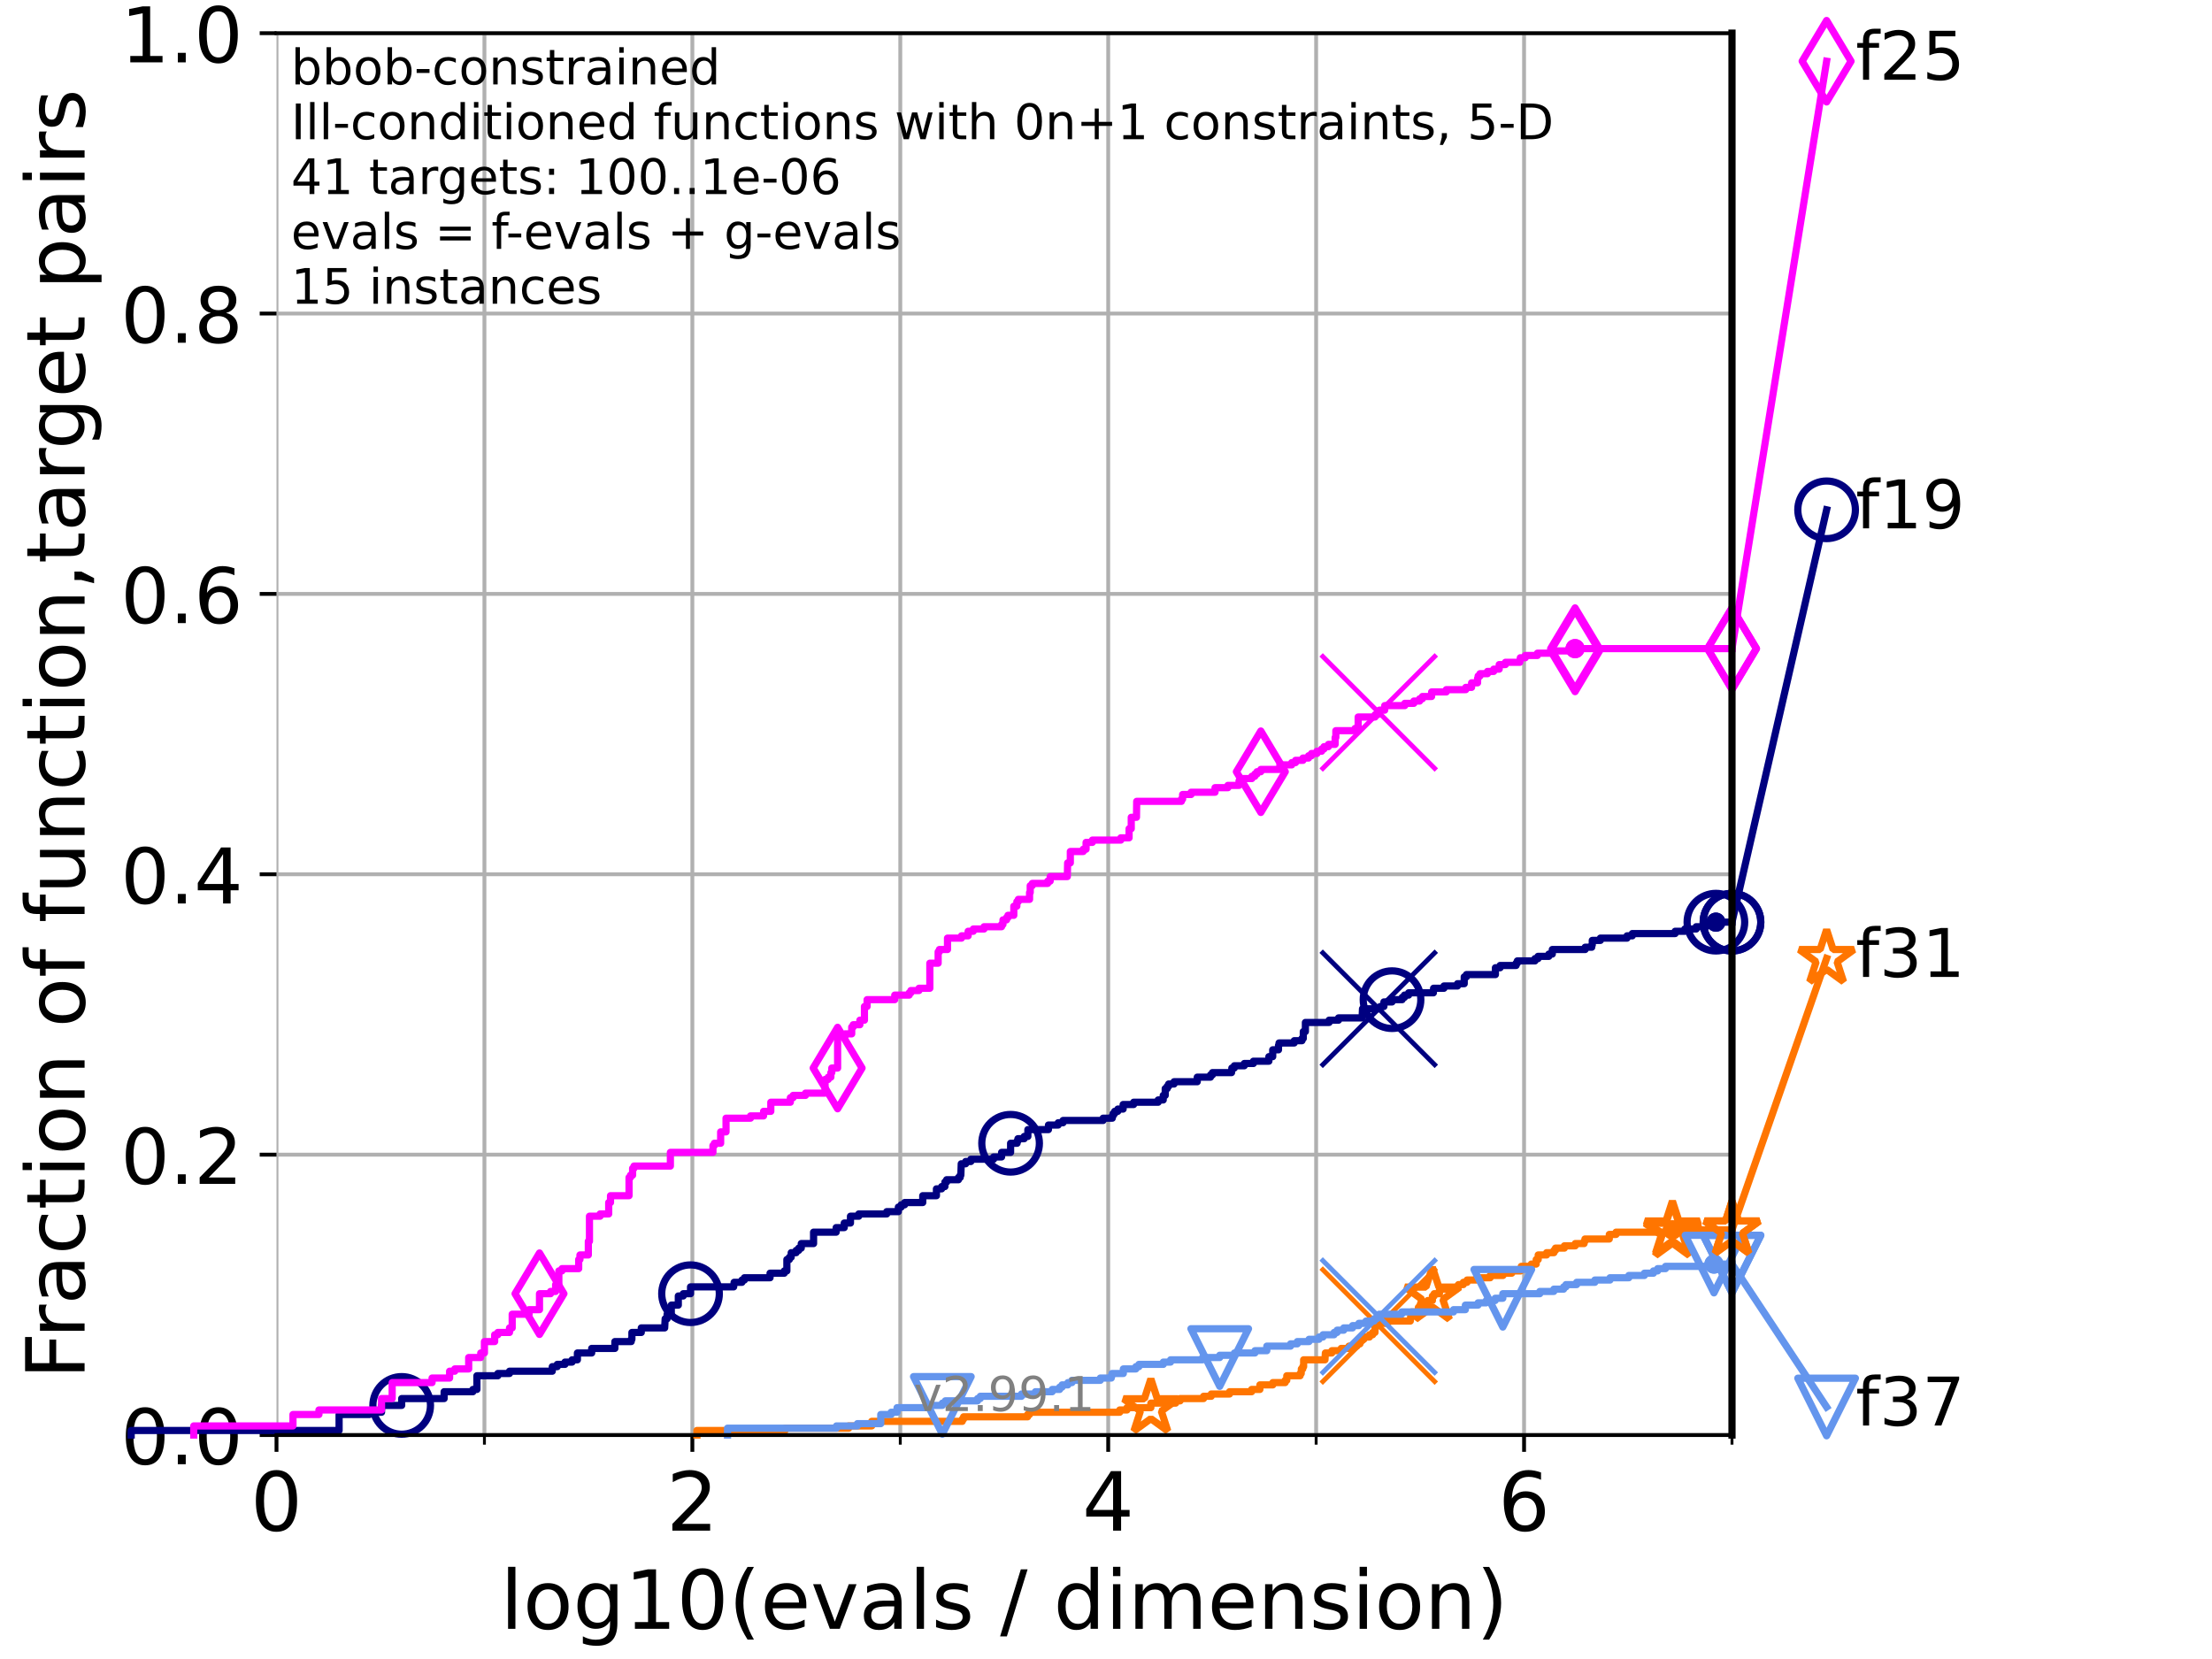 <?xml version="1.0" encoding="utf-8" standalone="no"?>
<!DOCTYPE svg PUBLIC "-//W3C//DTD SVG 1.1//EN"
  "http://www.w3.org/Graphics/SVG/1.1/DTD/svg11.dtd">
<!-- Created with matplotlib (https://matplotlib.org/) -->
<svg height="345.6pt" version="1.1" viewBox="0 0 460.8 345.6" width="460.8pt" xmlns="http://www.w3.org/2000/svg" xmlns:xlink="http://www.w3.org/1999/xlink">
 <defs>
  <style type="text/css">*{stroke-linecap:butt;stroke-linejoin:round;}</style>
 </defs>
 <g id="figure_1">
  <g id="patch_1">
   <path d="M 0 345.6 
L 460.8 345.6 
L 460.8 0 
L 0 0 
z
" style="fill:#ffffff;"/>
  </g>
  <g id="axes_1">
   <g id="patch_2">
    <path d="M 57.6 298.944 
L 360.806 298.944 
L 360.806 6.912 
L 57.6 6.912 
z
" style="fill:#ffffff;"/>
   </g>
   <g id="matplotlib.axis_1">
    <g id="xtick_1">
     <g id="line2d_1">
      <path clip-path="url(#p2274ed5698)" d="M 57.6 298.944 
L 57.6 6.912 
" style="fill:none;stroke:#b0b0b0;stroke-linecap:square;stroke-width:0.8;"/>
     </g>
     <g id="line2d_2">
      <defs>
       <path d="M 0 0 
L 0 3.5 
" id="ma67d847f06" style="stroke:#000000;stroke-width:0.8;"/>
      </defs>
      <g>
       <use style="stroke:#000000;stroke-width:0.8;" x="57.6" xlink:href="#ma67d847f06" y="298.944"/>
      </g>
     </g>
     <g id="text_1">
      <!-- 0 -->
      <g transform="translate(52.192 318.861)scale(0.17 -0.17)">
       <defs>
        <path d="M 31.781 66.406 
Q 24.172 66.406 20.328 58.906 
Q 16.5 51.422 16.5 36.375 
Q 16.5 21.391 20.328 13.891 
Q 24.172 6.391 31.781 6.391 
Q 39.453 6.391 43.281 13.891 
Q 47.125 21.391 47.125 36.375 
Q 47.125 51.422 43.281 58.906 
Q 39.453 66.406 31.781 66.406 
z
M 31.781 74.219 
Q 44.047 74.219 50.516 64.516 
Q 56.984 54.828 56.984 36.375 
Q 56.984 17.969 50.516 8.266 
Q 44.047 -1.422 31.781 -1.422 
Q 19.531 -1.422 13.062 8.266 
Q 6.594 17.969 6.594 36.375 
Q 6.594 54.828 13.062 64.516 
Q 19.531 74.219 31.781 74.219 
z
" id="DejaVuSans-48"/>
       </defs>
       <use xlink:href="#DejaVuSans-48"/>
      </g>
     </g>
    </g>
    <g id="xtick_2">
     <g id="line2d_3">
      <path clip-path="url(#p2274ed5698)" d="M 144.23 298.944 
L 144.23 6.912 
" style="fill:none;stroke:#b0b0b0;stroke-linecap:square;stroke-width:0.8;"/>
     </g>
     <g id="line2d_4">
      <g>
       <use style="stroke:#000000;stroke-width:0.8;" x="144.23" xlink:href="#ma67d847f06" y="298.944"/>
      </g>
     </g>
     <g id="text_2">
      <!-- 2 -->
      <g transform="translate(138.822 318.861)scale(0.17 -0.17)">
       <defs>
        <path d="M 19.188 8.297 
L 53.609 8.297 
L 53.609 0 
L 7.328 0 
L 7.328 8.297 
Q 12.938 14.109 22.625 23.891 
Q 32.328 33.688 34.812 36.531 
Q 39.547 41.844 41.422 45.531 
Q 43.312 49.219 43.312 52.781 
Q 43.312 58.594 39.234 62.25 
Q 35.156 65.922 28.609 65.922 
Q 23.969 65.922 18.812 64.312 
Q 13.672 62.703 7.812 59.422 
L 7.812 69.391 
Q 13.766 71.781 18.938 73 
Q 24.125 74.219 28.422 74.219 
Q 39.75 74.219 46.484 68.547 
Q 53.219 62.891 53.219 53.422 
Q 53.219 48.922 51.531 44.891 
Q 49.859 40.875 45.406 35.406 
Q 44.188 33.984 37.641 27.219 
Q 31.109 20.453 19.188 8.297 
z
" id="DejaVuSans-50"/>
       </defs>
       <use xlink:href="#DejaVuSans-50"/>
      </g>
     </g>
    </g>
    <g id="xtick_3">
     <g id="line2d_5">
      <path clip-path="url(#p2274ed5698)" d="M 230.861 298.944 
L 230.861 6.912 
" style="fill:none;stroke:#b0b0b0;stroke-linecap:square;stroke-width:0.8;"/>
     </g>
     <g id="line2d_6">
      <g>
       <use style="stroke:#000000;stroke-width:0.8;" x="230.861" xlink:href="#ma67d847f06" y="298.944"/>
      </g>
     </g>
     <g id="text_3">
      <!-- 4 -->
      <g transform="translate(225.453 318.861)scale(0.17 -0.17)">
       <defs>
        <path d="M 37.797 64.312 
L 12.891 25.391 
L 37.797 25.391 
z
M 35.203 72.906 
L 47.609 72.906 
L 47.609 25.391 
L 58.016 25.391 
L 58.016 17.188 
L 47.609 17.188 
L 47.609 0 
L 37.797 0 
L 37.797 17.188 
L 4.891 17.188 
L 4.891 26.703 
z
" id="DejaVuSans-52"/>
       </defs>
       <use xlink:href="#DejaVuSans-52"/>
      </g>
     </g>
    </g>
    <g id="xtick_4">
     <g id="line2d_7">
      <path clip-path="url(#p2274ed5698)" d="M 317.491 298.944 
L 317.491 6.912 
" style="fill:none;stroke:#b0b0b0;stroke-linecap:square;stroke-width:0.8;"/>
     </g>
     <g id="line2d_8">
      <g>
       <use style="stroke:#000000;stroke-width:0.8;" x="317.491" xlink:href="#ma67d847f06" y="298.944"/>
      </g>
     </g>
     <g id="text_4">
      <!-- 6 -->
      <g transform="translate(312.083 318.861)scale(0.17 -0.17)">
       <defs>
        <path d="M 33.016 40.375 
Q 26.375 40.375 22.484 35.828 
Q 18.609 31.297 18.609 23.391 
Q 18.609 15.531 22.484 10.953 
Q 26.375 6.391 33.016 6.391 
Q 39.656 6.391 43.531 10.953 
Q 47.406 15.531 47.406 23.391 
Q 47.406 31.297 43.531 35.828 
Q 39.656 40.375 33.016 40.375 
z
M 52.594 71.297 
L 52.594 62.312 
Q 48.875 64.062 45.094 64.984 
Q 41.312 65.922 37.594 65.922 
Q 27.828 65.922 22.672 59.328 
Q 17.531 52.734 16.797 39.406 
Q 19.672 43.656 24.016 45.922 
Q 28.375 48.188 33.594 48.188 
Q 44.578 48.188 50.953 41.516 
Q 57.328 34.859 57.328 23.391 
Q 57.328 12.156 50.688 5.359 
Q 44.047 -1.422 33.016 -1.422 
Q 20.359 -1.422 13.672 8.266 
Q 6.984 17.969 6.984 36.375 
Q 6.984 53.656 15.188 63.938 
Q 23.391 74.219 37.203 74.219 
Q 40.922 74.219 44.703 73.484 
Q 48.484 72.75 52.594 71.297 
z
" id="DejaVuSans-54"/>
       </defs>
       <use xlink:href="#DejaVuSans-54"/>
      </g>
     </g>
    </g>
    <g id="xtick_5">
     <g id="line2d_9">
      <path clip-path="url(#p2274ed5698)" d="M 100.915 298.944 
L 100.915 6.912 
" style="fill:none;stroke:#b0b0b0;stroke-linecap:square;stroke-width:0.8;"/>
     </g>
     <g id="line2d_10">
      <defs>
       <path d="M 0 0 
L 0 2 
" id="me6cc83bb65" style="stroke:#000000;stroke-width:0.6;"/>
      </defs>
      <g>
       <use style="stroke:#000000;stroke-width:0.6;" x="100.915" xlink:href="#me6cc83bb65" y="298.944"/>
      </g>
     </g>
    </g>
    <g id="xtick_6">
     <g id="line2d_11">
      <path clip-path="url(#p2274ed5698)" d="M 187.546 298.944 
L 187.546 6.912 
" style="fill:none;stroke:#b0b0b0;stroke-linecap:square;stroke-width:0.8;"/>
     </g>
     <g id="line2d_12">
      <g>
       <use style="stroke:#000000;stroke-width:0.6;" x="187.546" xlink:href="#me6cc83bb65" y="298.944"/>
      </g>
     </g>
    </g>
    <g id="xtick_7">
     <g id="line2d_13">
      <path clip-path="url(#p2274ed5698)" d="M 274.176 298.944 
L 274.176 6.912 
" style="fill:none;stroke:#b0b0b0;stroke-linecap:square;stroke-width:0.8;"/>
     </g>
     <g id="line2d_14">
      <g>
       <use style="stroke:#000000;stroke-width:0.6;" x="274.176" xlink:href="#me6cc83bb65" y="298.944"/>
      </g>
     </g>
    </g>
    <g id="xtick_8">
     <g id="line2d_15">
      <path clip-path="url(#p2274ed5698)" d="M 360.806 298.944 
L 360.806 6.912 
" style="fill:none;stroke:#b0b0b0;stroke-linecap:square;stroke-width:0.8;"/>
     </g>
     <g id="line2d_16">
      <g>
       <use style="stroke:#000000;stroke-width:0.6;" x="360.806" xlink:href="#me6cc83bb65" y="298.944"/>
      </g>
     </g>
    </g>
    <g id="text_5">
     <!-- log10(evals / dimension) -->
     <g transform="translate(104.239 339.314)scale(0.17 -0.17)">
      <defs>
       <path d="M 9.422 75.984 
L 18.406 75.984 
L 18.406 0 
L 9.422 0 
z
" id="DejaVuSans-108"/>
       <path d="M 30.609 48.391 
Q 23.391 48.391 19.188 42.75 
Q 14.984 37.109 14.984 27.297 
Q 14.984 17.484 19.156 11.844 
Q 23.344 6.203 30.609 6.203 
Q 37.797 6.203 41.984 11.859 
Q 46.188 17.531 46.188 27.297 
Q 46.188 37.016 41.984 42.703 
Q 37.797 48.391 30.609 48.391 
z
M 30.609 56 
Q 42.328 56 49.016 48.375 
Q 55.719 40.766 55.719 27.297 
Q 55.719 13.875 49.016 6.219 
Q 42.328 -1.422 30.609 -1.422 
Q 18.844 -1.422 12.172 6.219 
Q 5.516 13.875 5.516 27.297 
Q 5.516 40.766 12.172 48.375 
Q 18.844 56 30.609 56 
z
" id="DejaVuSans-111"/>
       <path d="M 45.406 27.984 
Q 45.406 37.75 41.375 43.109 
Q 37.359 48.484 30.078 48.484 
Q 22.859 48.484 18.828 43.109 
Q 14.797 37.75 14.797 27.984 
Q 14.797 18.266 18.828 12.891 
Q 22.859 7.516 30.078 7.516 
Q 37.359 7.516 41.375 12.891 
Q 45.406 18.266 45.406 27.984 
z
M 54.391 6.781 
Q 54.391 -7.172 48.188 -13.984 
Q 42 -20.797 29.203 -20.797 
Q 24.469 -20.797 20.266 -20.094 
Q 16.062 -19.391 12.109 -17.922 
L 12.109 -9.188 
Q 16.062 -11.328 19.922 -12.344 
Q 23.781 -13.375 27.781 -13.375 
Q 36.625 -13.375 41.016 -8.766 
Q 45.406 -4.156 45.406 5.172 
L 45.406 9.625 
Q 42.625 4.781 38.281 2.391 
Q 33.938 0 27.875 0 
Q 17.828 0 11.672 7.656 
Q 5.516 15.328 5.516 27.984 
Q 5.516 40.672 11.672 48.328 
Q 17.828 56 27.875 56 
Q 33.938 56 38.281 53.609 
Q 42.625 51.219 45.406 46.391 
L 45.406 54.688 
L 54.391 54.688 
z
" id="DejaVuSans-103"/>
       <path d="M 12.406 8.297 
L 28.516 8.297 
L 28.516 63.922 
L 10.984 60.406 
L 10.984 69.391 
L 28.422 72.906 
L 38.281 72.906 
L 38.281 8.297 
L 54.391 8.297 
L 54.391 0 
L 12.406 0 
z
" id="DejaVuSans-49"/>
       <path d="M 31 75.875 
Q 24.469 64.656 21.281 53.656 
Q 18.109 42.672 18.109 31.391 
Q 18.109 20.125 21.312 9.062 
Q 24.516 -2 31 -13.188 
L 23.188 -13.188 
Q 15.875 -1.703 12.234 9.375 
Q 8.594 20.453 8.594 31.391 
Q 8.594 42.281 12.203 53.312 
Q 15.828 64.359 23.188 75.875 
z
" id="DejaVuSans-40"/>
       <path d="M 56.203 29.594 
L 56.203 25.203 
L 14.891 25.203 
Q 15.484 15.922 20.484 11.062 
Q 25.484 6.203 34.422 6.203 
Q 39.594 6.203 44.453 7.469 
Q 49.312 8.734 54.109 11.281 
L 54.109 2.781 
Q 49.266 0.734 44.188 -0.344 
Q 39.109 -1.422 33.891 -1.422 
Q 20.797 -1.422 13.156 6.188 
Q 5.516 13.812 5.516 26.812 
Q 5.516 40.234 12.766 48.109 
Q 20.016 56 32.328 56 
Q 43.359 56 49.781 48.891 
Q 56.203 41.797 56.203 29.594 
z
M 47.219 32.234 
Q 47.125 39.594 43.094 43.984 
Q 39.062 48.391 32.422 48.391 
Q 24.906 48.391 20.391 44.141 
Q 15.875 39.891 15.188 32.172 
z
" id="DejaVuSans-101"/>
       <path d="M 2.984 54.688 
L 12.5 54.688 
L 29.594 8.797 
L 46.688 54.688 
L 56.203 54.688 
L 35.688 0 
L 23.484 0 
z
" id="DejaVuSans-118"/>
       <path d="M 34.281 27.484 
Q 23.391 27.484 19.188 25 
Q 14.984 22.516 14.984 16.5 
Q 14.984 11.719 18.141 8.906 
Q 21.297 6.109 26.703 6.109 
Q 34.188 6.109 38.703 11.406 
Q 43.219 16.703 43.219 25.484 
L 43.219 27.484 
z
M 52.203 31.203 
L 52.203 0 
L 43.219 0 
L 43.219 8.297 
Q 40.141 3.328 35.547 0.953 
Q 30.953 -1.422 24.312 -1.422 
Q 15.922 -1.422 10.953 3.297 
Q 6 8.016 6 15.922 
Q 6 25.141 12.172 29.828 
Q 18.359 34.516 30.609 34.516 
L 43.219 34.516 
L 43.219 35.406 
Q 43.219 41.609 39.141 45 
Q 35.062 48.391 27.688 48.391 
Q 23 48.391 18.547 47.266 
Q 14.109 46.141 10.016 43.891 
L 10.016 52.203 
Q 14.938 54.109 19.578 55.047 
Q 24.219 56 28.609 56 
Q 40.484 56 46.344 49.844 
Q 52.203 43.703 52.203 31.203 
z
" id="DejaVuSans-97"/>
       <path d="M 44.281 53.078 
L 44.281 44.578 
Q 40.484 46.531 36.375 47.5 
Q 32.281 48.484 27.875 48.484 
Q 21.188 48.484 17.844 46.438 
Q 14.5 44.391 14.5 40.281 
Q 14.5 37.156 16.891 35.375 
Q 19.281 33.594 26.516 31.984 
L 29.594 31.297 
Q 39.156 29.25 43.188 25.516 
Q 47.219 21.781 47.219 15.094 
Q 47.219 7.469 41.188 3.016 
Q 35.156 -1.422 24.609 -1.422 
Q 20.219 -1.422 15.453 -0.562 
Q 10.688 0.297 5.422 2 
L 5.422 11.281 
Q 10.406 8.688 15.234 7.391 
Q 20.062 6.109 24.812 6.109 
Q 31.156 6.109 34.562 8.281 
Q 37.984 10.453 37.984 14.406 
Q 37.984 18.062 35.516 20.016 
Q 33.062 21.969 24.703 23.781 
L 21.578 24.516 
Q 13.234 26.266 9.516 29.906 
Q 5.812 33.547 5.812 39.891 
Q 5.812 47.609 11.281 51.797 
Q 16.75 56 26.812 56 
Q 31.781 56 36.172 55.266 
Q 40.578 54.547 44.281 53.078 
z
" id="DejaVuSans-115"/>
       <path id="DejaVuSans-32"/>
       <path d="M 25.391 72.906 
L 33.688 72.906 
L 8.297 -9.281 
L 0 -9.281 
z
" id="DejaVuSans-47"/>
       <path d="M 45.406 46.391 
L 45.406 75.984 
L 54.391 75.984 
L 54.391 0 
L 45.406 0 
L 45.406 8.203 
Q 42.578 3.328 38.25 0.953 
Q 33.938 -1.422 27.875 -1.422 
Q 17.969 -1.422 11.734 6.484 
Q 5.516 14.406 5.516 27.297 
Q 5.516 40.188 11.734 48.094 
Q 17.969 56 27.875 56 
Q 33.938 56 38.25 53.625 
Q 42.578 51.266 45.406 46.391 
z
M 14.797 27.297 
Q 14.797 17.391 18.875 11.75 
Q 22.953 6.109 30.078 6.109 
Q 37.203 6.109 41.297 11.75 
Q 45.406 17.391 45.406 27.297 
Q 45.406 37.203 41.297 42.844 
Q 37.203 48.484 30.078 48.484 
Q 22.953 48.484 18.875 42.844 
Q 14.797 37.203 14.797 27.297 
z
" id="DejaVuSans-100"/>
       <path d="M 9.422 54.688 
L 18.406 54.688 
L 18.406 0 
L 9.422 0 
z
M 9.422 75.984 
L 18.406 75.984 
L 18.406 64.594 
L 9.422 64.594 
z
" id="DejaVuSans-105"/>
       <path d="M 52 44.188 
Q 55.375 50.25 60.062 53.125 
Q 64.75 56 71.094 56 
Q 79.641 56 84.281 50.016 
Q 88.922 44.047 88.922 33.016 
L 88.922 0 
L 79.891 0 
L 79.891 32.719 
Q 79.891 40.578 77.094 44.375 
Q 74.312 48.188 68.609 48.188 
Q 61.625 48.188 57.562 43.547 
Q 53.516 38.922 53.516 30.906 
L 53.516 0 
L 44.484 0 
L 44.484 32.719 
Q 44.484 40.625 41.703 44.406 
Q 38.922 48.188 33.109 48.188 
Q 26.219 48.188 22.156 43.531 
Q 18.109 38.875 18.109 30.906 
L 18.109 0 
L 9.078 0 
L 9.078 54.688 
L 18.109 54.688 
L 18.109 46.188 
Q 21.188 51.219 25.484 53.609 
Q 29.781 56 35.688 56 
Q 41.656 56 45.828 52.969 
Q 50 49.953 52 44.188 
z
" id="DejaVuSans-109"/>
       <path d="M 54.891 33.016 
L 54.891 0 
L 45.906 0 
L 45.906 32.719 
Q 45.906 40.484 42.875 44.328 
Q 39.844 48.188 33.797 48.188 
Q 26.516 48.188 22.312 43.547 
Q 18.109 38.922 18.109 30.906 
L 18.109 0 
L 9.078 0 
L 9.078 54.688 
L 18.109 54.688 
L 18.109 46.188 
Q 21.344 51.125 25.703 53.562 
Q 30.078 56 35.797 56 
Q 45.219 56 50.047 50.172 
Q 54.891 44.344 54.891 33.016 
z
" id="DejaVuSans-110"/>
       <path d="M 8.016 75.875 
L 15.828 75.875 
Q 23.141 64.359 26.781 53.312 
Q 30.422 42.281 30.422 31.391 
Q 30.422 20.453 26.781 9.375 
Q 23.141 -1.703 15.828 -13.188 
L 8.016 -13.188 
Q 14.5 -2 17.703 9.062 
Q 20.906 20.125 20.906 31.391 
Q 20.906 42.672 17.703 53.656 
Q 14.5 64.656 8.016 75.875 
z
" id="DejaVuSans-41"/>
      </defs>
      <use xlink:href="#DejaVuSans-108"/>
      <use x="27.783" xlink:href="#DejaVuSans-111"/>
      <use x="88.965" xlink:href="#DejaVuSans-103"/>
      <use x="152.441" xlink:href="#DejaVuSans-49"/>
      <use x="216.064" xlink:href="#DejaVuSans-48"/>
      <use x="279.688" xlink:href="#DejaVuSans-40"/>
      <use x="318.701" xlink:href="#DejaVuSans-101"/>
      <use x="380.225" xlink:href="#DejaVuSans-118"/>
      <use x="439.404" xlink:href="#DejaVuSans-97"/>
      <use x="500.684" xlink:href="#DejaVuSans-108"/>
      <use x="528.467" xlink:href="#DejaVuSans-115"/>
      <use x="580.566" xlink:href="#DejaVuSans-32"/>
      <use x="612.354" xlink:href="#DejaVuSans-47"/>
      <use x="646.045" xlink:href="#DejaVuSans-32"/>
      <use x="677.832" xlink:href="#DejaVuSans-100"/>
      <use x="741.309" xlink:href="#DejaVuSans-105"/>
      <use x="769.092" xlink:href="#DejaVuSans-109"/>
      <use x="866.504" xlink:href="#DejaVuSans-101"/>
      <use x="928.027" xlink:href="#DejaVuSans-110"/>
      <use x="991.406" xlink:href="#DejaVuSans-115"/>
      <use x="1043.506" xlink:href="#DejaVuSans-105"/>
      <use x="1071.289" xlink:href="#DejaVuSans-111"/>
      <use x="1132.471" xlink:href="#DejaVuSans-110"/>
      <use x="1195.85" xlink:href="#DejaVuSans-41"/>
     </g>
    </g>
   </g>
   <g id="matplotlib.axis_2">
    <g id="ytick_1">
     <g id="line2d_17">
      <path clip-path="url(#p2274ed5698)" d="M 57.6 298.944 
L 360.806 298.944 
" style="fill:none;stroke:#b0b0b0;stroke-linecap:square;stroke-width:0.8;"/>
     </g>
     <g id="line2d_18">
      <defs>
       <path d="M 0 0 
L -3.5 0 
" id="m1cfab02c28" style="stroke:#000000;stroke-width:0.8;"/>
      </defs>
      <g>
       <use style="stroke:#000000;stroke-width:0.8;" x="57.6" xlink:href="#m1cfab02c28" y="298.944"/>
      </g>
     </g>
     <g id="text_6">
      <!-- 0.0 -->
      <g transform="translate(25.155 305.023)scale(0.16 -0.16)">
       <defs>
        <path d="M 10.688 12.406 
L 21 12.406 
L 21 0 
L 10.688 0 
z
" id="DejaVuSans-46"/>
       </defs>
       <use xlink:href="#DejaVuSans-48"/>
       <use x="63.623" xlink:href="#DejaVuSans-46"/>
       <use x="95.41" xlink:href="#DejaVuSans-48"/>
      </g>
     </g>
    </g>
    <g id="ytick_2">
     <g id="line2d_19">
      <path clip-path="url(#p2274ed5698)" d="M 57.6 240.538 
L 360.806 240.538 
" style="fill:none;stroke:#b0b0b0;stroke-linecap:square;stroke-width:0.8;"/>
     </g>
     <g id="line2d_20">
      <g>
       <use style="stroke:#000000;stroke-width:0.8;" x="57.6" xlink:href="#m1cfab02c28" y="240.538"/>
      </g>
     </g>
     <g id="text_7">
      <!-- 0.2 -->
      <g transform="translate(25.155 246.616)scale(0.16 -0.16)">
       <use xlink:href="#DejaVuSans-48"/>
       <use x="63.623" xlink:href="#DejaVuSans-46"/>
       <use x="95.41" xlink:href="#DejaVuSans-50"/>
      </g>
     </g>
    </g>
    <g id="ytick_3">
     <g id="line2d_21">
      <path clip-path="url(#p2274ed5698)" d="M 57.6 182.131 
L 360.806 182.131 
" style="fill:none;stroke:#b0b0b0;stroke-linecap:square;stroke-width:0.8;"/>
     </g>
     <g id="line2d_22">
      <g>
       <use style="stroke:#000000;stroke-width:0.8;" x="57.6" xlink:href="#m1cfab02c28" y="182.131"/>
      </g>
     </g>
     <g id="text_8">
      <!-- 0.4 -->
      <g transform="translate(25.155 188.21)scale(0.16 -0.16)">
       <use xlink:href="#DejaVuSans-48"/>
       <use x="63.623" xlink:href="#DejaVuSans-46"/>
       <use x="95.41" xlink:href="#DejaVuSans-52"/>
      </g>
     </g>
    </g>
    <g id="ytick_4">
     <g id="line2d_23">
      <path clip-path="url(#p2274ed5698)" d="M 57.6 123.725 
L 360.806 123.725 
" style="fill:none;stroke:#b0b0b0;stroke-linecap:square;stroke-width:0.8;"/>
     </g>
     <g id="line2d_24">
      <g>
       <use style="stroke:#000000;stroke-width:0.8;" x="57.6" xlink:href="#m1cfab02c28" y="123.725"/>
      </g>
     </g>
     <g id="text_9">
      <!-- 0.6 -->
      <g transform="translate(25.155 129.804)scale(0.16 -0.16)">
       <use xlink:href="#DejaVuSans-48"/>
       <use x="63.623" xlink:href="#DejaVuSans-46"/>
       <use x="95.41" xlink:href="#DejaVuSans-54"/>
      </g>
     </g>
    </g>
    <g id="ytick_5">
     <g id="line2d_25">
      <path clip-path="url(#p2274ed5698)" d="M 57.6 65.318 
L 360.806 65.318 
" style="fill:none;stroke:#b0b0b0;stroke-linecap:square;stroke-width:0.8;"/>
     </g>
     <g id="line2d_26">
      <g>
       <use style="stroke:#000000;stroke-width:0.8;" x="57.6" xlink:href="#m1cfab02c28" y="65.318"/>
      </g>
     </g>
     <g id="text_10">
      <!-- 0.8 -->
      <g transform="translate(25.155 71.397)scale(0.16 -0.16)">
       <defs>
        <path d="M 31.781 34.625 
Q 24.75 34.625 20.719 30.859 
Q 16.703 27.094 16.703 20.516 
Q 16.703 13.922 20.719 10.156 
Q 24.75 6.391 31.781 6.391 
Q 38.812 6.391 42.859 10.172 
Q 46.922 13.969 46.922 20.516 
Q 46.922 27.094 42.891 30.859 
Q 38.875 34.625 31.781 34.625 
z
M 21.922 38.812 
Q 15.578 40.375 12.031 44.719 
Q 8.5 49.078 8.5 55.328 
Q 8.5 64.062 14.719 69.141 
Q 20.953 74.219 31.781 74.219 
Q 42.672 74.219 48.875 69.141 
Q 55.078 64.062 55.078 55.328 
Q 55.078 49.078 51.531 44.719 
Q 48 40.375 41.703 38.812 
Q 48.828 37.156 52.797 32.312 
Q 56.781 27.484 56.781 20.516 
Q 56.781 9.906 50.312 4.234 
Q 43.844 -1.422 31.781 -1.422 
Q 19.734 -1.422 13.25 4.234 
Q 6.781 9.906 6.781 20.516 
Q 6.781 27.484 10.781 32.312 
Q 14.797 37.156 21.922 38.812 
z
M 18.312 54.391 
Q 18.312 48.734 21.844 45.562 
Q 25.391 42.391 31.781 42.391 
Q 38.141 42.391 41.719 45.562 
Q 45.312 48.734 45.312 54.391 
Q 45.312 60.062 41.719 63.234 
Q 38.141 66.406 31.781 66.406 
Q 25.391 66.406 21.844 63.234 
Q 18.312 60.062 18.312 54.391 
z
" id="DejaVuSans-56"/>
       </defs>
       <use xlink:href="#DejaVuSans-48"/>
       <use x="63.623" xlink:href="#DejaVuSans-46"/>
       <use x="95.41" xlink:href="#DejaVuSans-56"/>
      </g>
     </g>
    </g>
    <g id="ytick_6">
     <g id="line2d_27">
      <path clip-path="url(#p2274ed5698)" d="M 57.6 6.912 
L 360.806 6.912 
" style="fill:none;stroke:#b0b0b0;stroke-linecap:square;stroke-width:0.8;"/>
     </g>
     <g id="line2d_28">
      <g>
       <use style="stroke:#000000;stroke-width:0.8;" x="57.6" xlink:href="#m1cfab02c28" y="6.912"/>
      </g>
     </g>
     <g id="text_11">
      <!-- 1.0 -->
      <g transform="translate(25.155 12.991)scale(0.16 -0.16)">
       <use xlink:href="#DejaVuSans-49"/>
       <use x="63.623" xlink:href="#DejaVuSans-46"/>
       <use x="95.41" xlink:href="#DejaVuSans-48"/>
      </g>
     </g>
    </g>
    <g id="text_12">
     <!-- Fraction of function,target pairs -->
     <g transform="translate(17.62 287.313)rotate(-90)scale(0.17 -0.17)">
      <defs>
       <path d="M 9.812 72.906 
L 51.703 72.906 
L 51.703 64.594 
L 19.672 64.594 
L 19.672 43.109 
L 48.578 43.109 
L 48.578 34.812 
L 19.672 34.812 
L 19.672 0 
L 9.812 0 
z
" id="DejaVuSans-70"/>
       <path d="M 41.109 46.297 
Q 39.594 47.172 37.812 47.578 
Q 36.031 48 33.891 48 
Q 26.266 48 22.188 43.047 
Q 18.109 38.094 18.109 28.812 
L 18.109 0 
L 9.078 0 
L 9.078 54.688 
L 18.109 54.688 
L 18.109 46.188 
Q 20.953 51.172 25.484 53.578 
Q 30.031 56 36.531 56 
Q 37.453 56 38.578 55.875 
Q 39.703 55.766 41.062 55.516 
z
" id="DejaVuSans-114"/>
       <path d="M 48.781 52.594 
L 48.781 44.188 
Q 44.969 46.297 41.141 47.344 
Q 37.312 48.391 33.406 48.391 
Q 24.656 48.391 19.812 42.844 
Q 14.984 37.312 14.984 27.297 
Q 14.984 17.281 19.812 11.734 
Q 24.656 6.203 33.406 6.203 
Q 37.312 6.203 41.141 7.25 
Q 44.969 8.297 48.781 10.406 
L 48.781 2.094 
Q 45.016 0.344 40.984 -0.531 
Q 36.969 -1.422 32.422 -1.422 
Q 20.062 -1.422 12.781 6.344 
Q 5.516 14.109 5.516 27.297 
Q 5.516 40.672 12.859 48.328 
Q 20.219 56 33.016 56 
Q 37.156 56 41.109 55.141 
Q 45.062 54.297 48.781 52.594 
z
" id="DejaVuSans-99"/>
       <path d="M 18.312 70.219 
L 18.312 54.688 
L 36.812 54.688 
L 36.812 47.703 
L 18.312 47.703 
L 18.312 18.016 
Q 18.312 11.328 20.141 9.422 
Q 21.969 7.516 27.594 7.516 
L 36.812 7.516 
L 36.812 0 
L 27.594 0 
Q 17.188 0 13.234 3.875 
Q 9.281 7.766 9.281 18.016 
L 9.281 47.703 
L 2.688 47.703 
L 2.688 54.688 
L 9.281 54.688 
L 9.281 70.219 
z
" id="DejaVuSans-116"/>
       <path d="M 37.109 75.984 
L 37.109 68.5 
L 28.516 68.5 
Q 23.688 68.5 21.797 66.547 
Q 19.922 64.594 19.922 59.516 
L 19.922 54.688 
L 34.719 54.688 
L 34.719 47.703 
L 19.922 47.703 
L 19.922 0 
L 10.891 0 
L 10.891 47.703 
L 2.297 47.703 
L 2.297 54.688 
L 10.891 54.688 
L 10.891 58.5 
Q 10.891 67.625 15.141 71.797 
Q 19.391 75.984 28.609 75.984 
z
" id="DejaVuSans-102"/>
       <path d="M 8.5 21.578 
L 8.5 54.688 
L 17.484 54.688 
L 17.484 21.922 
Q 17.484 14.156 20.5 10.266 
Q 23.531 6.391 29.594 6.391 
Q 36.859 6.391 41.078 11.031 
Q 45.312 15.672 45.312 23.688 
L 45.312 54.688 
L 54.297 54.688 
L 54.297 0 
L 45.312 0 
L 45.312 8.406 
Q 42.047 3.422 37.719 1 
Q 33.406 -1.422 27.688 -1.422 
Q 18.266 -1.422 13.375 4.438 
Q 8.5 10.297 8.5 21.578 
z
M 31.109 56 
z
" id="DejaVuSans-117"/>
       <path d="M 11.719 12.406 
L 22.016 12.406 
L 22.016 4 
L 14.016 -11.625 
L 7.719 -11.625 
L 11.719 4 
z
" id="DejaVuSans-44"/>
       <path d="M 18.109 8.203 
L 18.109 -20.797 
L 9.078 -20.797 
L 9.078 54.688 
L 18.109 54.688 
L 18.109 46.391 
Q 20.953 51.266 25.266 53.625 
Q 29.594 56 35.594 56 
Q 45.562 56 51.781 48.094 
Q 58.016 40.188 58.016 27.297 
Q 58.016 14.406 51.781 6.484 
Q 45.562 -1.422 35.594 -1.422 
Q 29.594 -1.422 25.266 0.953 
Q 20.953 3.328 18.109 8.203 
z
M 48.688 27.297 
Q 48.688 37.203 44.609 42.844 
Q 40.531 48.484 33.406 48.484 
Q 26.266 48.484 22.188 42.844 
Q 18.109 37.203 18.109 27.297 
Q 18.109 17.391 22.188 11.75 
Q 26.266 6.109 33.406 6.109 
Q 40.531 6.109 44.609 11.75 
Q 48.688 17.391 48.688 27.297 
z
" id="DejaVuSans-112"/>
      </defs>
      <use xlink:href="#DejaVuSans-70"/>
      <use x="50.27" xlink:href="#DejaVuSans-114"/>
      <use x="91.383" xlink:href="#DejaVuSans-97"/>
      <use x="152.662" xlink:href="#DejaVuSans-99"/>
      <use x="207.643" xlink:href="#DejaVuSans-116"/>
      <use x="246.852" xlink:href="#DejaVuSans-105"/>
      <use x="274.635" xlink:href="#DejaVuSans-111"/>
      <use x="335.816" xlink:href="#DejaVuSans-110"/>
      <use x="399.195" xlink:href="#DejaVuSans-32"/>
      <use x="430.982" xlink:href="#DejaVuSans-111"/>
      <use x="492.164" xlink:href="#DejaVuSans-102"/>
      <use x="527.369" xlink:href="#DejaVuSans-32"/>
      <use x="559.156" xlink:href="#DejaVuSans-102"/>
      <use x="594.361" xlink:href="#DejaVuSans-117"/>
      <use x="657.74" xlink:href="#DejaVuSans-110"/>
      <use x="721.119" xlink:href="#DejaVuSans-99"/>
      <use x="776.1" xlink:href="#DejaVuSans-116"/>
      <use x="815.309" xlink:href="#DejaVuSans-105"/>
      <use x="843.092" xlink:href="#DejaVuSans-111"/>
      <use x="904.273" xlink:href="#DejaVuSans-110"/>
      <use x="967.652" xlink:href="#DejaVuSans-44"/>
      <use x="999.439" xlink:href="#DejaVuSans-116"/>
      <use x="1038.648" xlink:href="#DejaVuSans-97"/>
      <use x="1099.928" xlink:href="#DejaVuSans-114"/>
      <use x="1139.291" xlink:href="#DejaVuSans-103"/>
      <use x="1202.768" xlink:href="#DejaVuSans-101"/>
      <use x="1264.291" xlink:href="#DejaVuSans-116"/>
      <use x="1303.5" xlink:href="#DejaVuSans-32"/>
      <use x="1335.287" xlink:href="#DejaVuSans-112"/>
      <use x="1398.764" xlink:href="#DejaVuSans-97"/>
      <use x="1460.043" xlink:href="#DejaVuSans-105"/>
      <use x="1487.826" xlink:href="#DejaVuSans-114"/>
      <use x="1528.939" xlink:href="#DejaVuSans-115"/>
     </g>
    </g>
   </g>
   <g id="line2d_29">
    <defs>
     <path d="M 0 1.5 
C 0.398 1.5 0.779 1.342 1.061 1.061 
C 1.342 0.779 1.5 0.398 1.5 0 
C 1.5 -0.398 1.342 -0.779 1.061 -1.061 
C 0.779 -1.342 0.398 -1.5 0 -1.5 
C -0.398 -1.5 -0.779 -1.342 -1.061 -1.061 
C -1.342 -0.779 -1.5 -0.398 -1.5 0 
C -1.5 0.398 -1.342 0.779 -1.061 1.061 
C -0.779 1.342 -0.398 1.5 0 1.5 
z
" id="mecb7682e3d" style="stroke:#000080;"/>
    </defs>
    <g>
     <use style="fill:#000080;stroke:#000080;" x="357.453" xlink:href="#mecb7682e3d" y="192.103"/>
     <use style="fill:#000080;stroke:#000080;" x="357.453" xlink:href="#mecb7682e3d" y="192.103"/>
    </g>
   </g>
   <g id="line2d_30">
    <path d="M 27.324 298.944 
L 27.324 297.994 
L 70.639 297.994 
L 70.639 294.67 
L 76.969 294.67 
L 76.969 294.196 
L 79.481 294.196 
L 79.481 292.771 
L 83.678 292.771 
L 83.678 291.346 
L 92.52 291.346 
L 92.52 289.922 
L 98.51 289.922 
L 98.51 289.447 
L 99.347 289.447 
L 99.347 286.598 
L 103.707 286.598 
L 103.707 286.123 
L 106.138 286.123 
L 106.138 285.648 
L 115.051 285.648 
L 115.051 284.699 
L 116.086 284.699 
L 116.086 284.224 
L 117.695 284.224 
L 117.695 283.749 
L 119.177 283.749 
L 119.177 283.274 
L 120.284 283.274 
L 120.284 281.849 
L 123.26 281.849 
L 123.26 280.9 
L 128.09 280.9 
L 128.09 279.475 
L 131.49 279.475 
L 131.49 279 
L 131.637 279 
L 131.637 277.576 
L 133.59 277.576 
L 133.59 276.626 
L 138.464 276.626 
L 138.566 274.727 
L 138.969 274.727 
L 138.969 273.777 
L 139.844 273.777 
L 139.844 271.878 
L 141.305 271.878 
L 141.305 269.978 
L 142.332 269.978 
L 142.332 269.503 
L 143.85 269.503 
L 143.85 268.079 
L 152.835 268.079 
L 152.93 267.129 
L 154.563 267.129 
L 154.563 266.654 
L 155.077 266.654 
L 155.077 266.179 
L 160.415 266.179 
L 160.415 265.23 
L 163.383 265.23 
L 163.383 264.755 
L 163.919 264.755 
L 163.919 262.381 
L 164.44 262.381 
L 164.44 261.906 
L 164.822 261.906 
L 164.822 260.956 
L 165.851 260.956 
L 165.851 260.481 
L 166.391 260.481 
L 166.391 260.006 
L 166.917 260.006 
L 166.917 259.057 
L 169.482 259.057 
L 169.482 256.682 
L 174.188 256.682 
L 174.188 255.733 
L 175.87 255.733 
L 175.87 254.783 
L 177.168 254.783 
L 177.168 253.359 
L 178.902 253.359 
L 178.902 252.884 
L 184.726 252.884 
L 184.726 252.409 
L 187.143 252.409 
L 187.143 251.459 
L 187.733 251.459 
L 187.733 250.984 
L 188.456 250.984 
L 188.456 250.509 
L 192.225 250.509 
L 192.225 249.085 
L 195.077 249.085 
L 195.077 247.66 
L 196.165 247.66 
L 196.165 247.185 
L 196.842 247.185 
L 196.842 246.236 
L 197.202 246.236 
L 197.202 245.761 
L 199.663 245.761 
L 199.663 245.286 
L 200.027 245.286 
L 200.027 244.811 
L 200.162 244.811 
L 200.243 242.437 
L 201.166 242.437 
L 201.166 241.962 
L 202.254 241.962 
L 202.254 241.487 
L 206.989 241.487 
L 206.989 241.012 
L 208.651 241.012 
L 208.651 240.063 
L 210.525 240.063 
L 210.525 238.163 
L 211.879 238.163 
L 211.879 237.689 
L 212.053 237.689 
L 212.053 237.214 
L 213.359 237.214 
L 213.359 236.739 
L 214.125 236.739 
L 214.125 235.314 
L 218.411 235.314 
L 218.411 234.365 
L 220.442 234.365 
L 220.442 233.89 
L 221.448 233.89 
L 221.448 233.415 
L 229.794 233.415 
L 229.794 232.94 
L 231.71 232.94 
L 231.71 232.465 
L 231.872 232.465 
L 231.872 231.99 
L 232.2 231.99 
L 232.2 231.515 
L 232.862 231.515 
L 232.862 231.041 
L 233.967 231.041 
L 233.967 230.091 
L 236.159 230.091 
L 236.159 229.616 
L 241.266 229.616 
L 241.266 229.141 
L 242.32 229.141 
L 242.32 228.192 
L 242.738 228.192 
L 242.738 226.767 
L 243.152 226.767 
L 243.152 226.292 
L 243.448 226.292 
L 243.448 225.817 
L 244.581 225.817 
L 244.581 225.342 
L 249.411 225.342 
L 249.411 224.393 
L 252.166 224.393 
L 252.166 223.918 
L 252.576 223.918 
L 252.576 223.443 
L 256.555 223.443 
L 256.614 222.493 
L 257.134 222.493 
L 257.134 222.018 
L 259.21 222.018 
L 259.21 221.544 
L 261.106 221.544 
L 261.106 221.069 
L 264.33 221.069 
L 264.33 220.119 
L 265.13 220.119 
L 265.13 218.695 
L 266.336 218.695 
L 266.336 217.745 
L 266.451 217.745 
L 266.451 217.27 
L 269.614 217.27 
L 269.614 216.795 
L 271.224 216.795 
L 271.224 216.32 
L 271.5 216.32 
L 271.5 214.896 
L 271.938 214.896 
L 271.938 212.996 
L 276.879 212.996 
L 276.879 212.522 
L 278.836 212.522 
L 278.836 212.047 
L 283.751 212.047 
L 283.833 210.147 
L 287.532 210.147 
L 287.532 209.672 
L 288.293 209.672 
L 288.293 208.723 
L 289.984 208.723 
L 289.984 208.248 
L 292.096 208.248 
L 292.096 207.773 
L 292.574 207.773 
L 292.574 207.298 
L 293.441 207.298 
L 293.441 206.823 
L 298.602 206.823 
L 298.639 205.874 
L 300.801 205.874 
L 300.801 205.399 
L 303.624 205.399 
L 303.624 204.924 
L 305.025 204.924 
L 305.025 203.499 
L 305.481 203.499 
L 305.481 203.025 
L 311.522 203.025 
L 311.522 201.6 
L 312.503 201.6 
L 312.503 201.125 
L 315.829 201.125 
L 315.829 200.65 
L 316.088 200.65 
L 316.088 200.175 
L 319.759 200.175 
L 319.759 199.701 
L 320.398 199.701 
L 320.398 199.226 
L 322.649 199.226 
L 322.649 198.751 
L 323.373 198.751 
L 323.373 197.801 
L 330.218 197.801 
L 330.218 197.326 
L 331.586 197.326 
L 331.586 196.852 
L 331.698 196.852 
L 331.698 195.902 
L 333.388 195.902 
L 333.388 195.427 
L 338.944 195.427 
L 338.944 194.952 
L 340.039 194.952 
L 340.039 194.477 
L 348.963 194.477 
L 348.963 194.002 
L 350.97 194.002 
L 350.97 193.528 
L 353.352 193.528 
L 353.352 193.053 
L 355.465 193.053 
L 355.465 192.578 
L 357.453 192.578 
L 357.453 192.103 
L 360.806 192.103 
L 360.806 192.103 
" style="fill:none;stroke:#000080;stroke-linecap:square;stroke-width:1.5;"/>
   </g>
   <g id="line2d_31">
    <defs>
     <path d="M 0 6 
C 1.591 6 3.117 5.368 4.243 4.243 
C 5.368 3.117 6 1.591 6 0 
C 6 -1.591 5.368 -3.117 4.243 -4.243 
C 3.117 -5.368 1.591 -6 0 -6 
C -1.591 -6 -3.117 -5.368 -4.243 -4.243 
C -5.368 -3.117 -6 -1.591 -6 0 
C -6 1.591 -5.368 3.117 -4.243 4.243 
C -3.117 5.368 -1.591 6 0 6 
z
" id="m990654b4d6" style="stroke:#000080;stroke-width:1.5;"/>
    </defs>
    <g>
     <use style="fill-opacity:0;stroke:#000080;stroke-width:1.5;" x="83.678" xlink:href="#m990654b4d6" y="292.771"/>
     <use style="fill-opacity:0;stroke:#000080;stroke-width:1.5;" x="143.85" xlink:href="#m990654b4d6" y="269.503"/>
     <use style="fill-opacity:0;stroke:#000080;stroke-width:1.5;" x="210.525" xlink:href="#m990654b4d6" y="238.163"/>
     <use style="fill-opacity:0;stroke:#000080;stroke-width:1.5;" x="289.984" xlink:href="#m990654b4d6" y="208.248"/>
     <use style="fill-opacity:0;stroke:#000080;stroke-width:1.5;" x="357.453" xlink:href="#m990654b4d6" y="192.103"/>
     <use style="fill-opacity:0;stroke:#000080;stroke-width:1.5;" x="360.806" xlink:href="#m990654b4d6" y="192.103"/>
    </g>
   </g>
   <g id="line2d_32">
    <path style="fill:none;stroke:#000080;stroke-linecap:square;stroke-width:1.5;"/>
    <g/>
   </g>
   <g id="line2d_33">
    <path clip-path="url(#p2274ed5698)" d="M 287.215 210.147 
" style="fill:none;stroke:#000080;stroke-linecap:square;stroke-width:1.5;"/>
    <defs>
     <path d="M -12 12 
L 12 -12 
M -12 -12 
L 12 12 
" id="mc6aa568e38" style="stroke:#000080;"/>
    </defs>
    <g clip-path="url(#p2274ed5698)">
     <use style="fill:#000080;stroke:#000080;" x="287.215" xlink:href="#mc6aa568e38" y="210.147"/>
    </g>
   </g>
   <g id="line2d_34">
    <defs>
     <path d="M 0 1.5 
C 0.398 1.5 0.779 1.342 1.061 1.061 
C 1.342 0.779 1.5 0.398 1.5 0 
C 1.5 -0.398 1.342 -0.779 1.061 -1.061 
C 0.779 -1.342 0.398 -1.5 0 -1.5 
C -0.398 -1.5 -0.779 -1.342 -1.061 -1.061 
C -1.342 -0.779 -1.5 -0.398 -1.5 0 
C -1.5 0.398 -1.342 0.779 -1.061 1.061 
C -0.779 1.342 -0.398 1.5 0 1.5 
z
" id="mcee2668feb" style="stroke:#ff00ff;"/>
    </defs>
    <g>
     <use style="fill:#ff00ff;stroke:#ff00ff;" x="328.118" xlink:href="#mcee2668feb" y="135.121"/>
     <use style="fill:#ff00ff;stroke:#ff00ff;" x="328.118" xlink:href="#mcee2668feb" y="135.121"/>
    </g>
   </g>
   <g id="line2d_35">
    <path d="M 40.363 298.944 
L 40.363 297.045 
L 61.03 297.045 
L 61.03 294.67 
L 66.441 294.67 
L 66.441 293.721 
L 79.481 293.721 
L 79.481 291.346 
L 81.696 291.346 
L 81.696 288.022 
L 90.008 288.022 
L 90.008 287.073 
L 93.66 287.073 
L 93.66 285.648 
L 94.736 285.648 
L 94.736 285.173 
L 97.635 285.173 
L 97.635 282.799 
L 100.147 282.799 
L 100.147 281.849 
L 100.915 281.849 
L 100.915 279.475 
L 103.047 279.475 
L 103.047 278.051 
L 103.707 278.051 
L 103.707 277.576 
L 106.138 277.576 
L 106.138 276.626 
L 106.699 276.626 
L 106.699 273.777 
L 110.221 273.777 
L 110.221 272.827 
L 112.386 272.827 
L 112.386 269.503 
L 114.692 269.503 
L 114.692 269.029 
L 115.747 269.029 
L 115.747 267.604 
L 116.419 267.604 
L 116.419 264.755 
L 117.068 264.755 
L 117.068 264.28 
L 120.551 264.28 
L 120.551 262.381 
L 120.814 262.381 
L 120.814 261.431 
L 122.559 261.431 
L 122.559 258.582 
L 122.796 258.582 
L 122.796 253.359 
L 125.012 253.359 
L 125.012 252.884 
L 126.804 252.884 
L 126.804 250.509 
L 127.181 250.509 
L 127.181 249.085 
L 131.04 249.085 
L 131.04 245.286 
L 131.341 245.286 
L 131.341 244.811 
L 131.784 244.811 
L 131.784 243.387 
L 132.073 243.387 
L 132.073 242.912 
L 139.653 242.912 
L 139.653 240.063 
L 148.518 240.063 
L 148.518 238.638 
L 148.815 238.638 
L 148.815 238.163 
L 150.125 238.163 
L 150.125 235.789 
L 151.246 235.789 
L 151.246 232.94 
L 156.344 232.94 
L 156.344 232.465 
L 159.063 232.465 
L 159.063 231.515 
L 160.573 231.515 
L 160.573 229.616 
L 164.644 229.616 
L 164.644 228.666 
L 165.22 228.666 
L 165.22 228.192 
L 167.797 228.192 
L 167.797 227.717 
L 171.878 227.717 
L 171.878 224.868 
L 172.541 224.868 
L 172.541 224.393 
L 173.085 224.393 
L 173.085 223.443 
L 173.278 223.443 
L 173.278 222.493 
L 174.491 222.493 
L 174.491 215.845 
L 176.051 215.845 
L 176.051 215.371 
L 177.428 215.371 
L 177.428 213.946 
L 177.734 213.946 
L 177.734 213.471 
L 179.127 213.471 
L 179.127 212.522 
L 180.079 212.522 
L 180.079 209.672 
L 180.631 209.672 
L 180.631 208.248 
L 186.39 208.248 
L 186.39 207.298 
L 189.4 207.298 
L 189.4 206.823 
L 189.751 206.823 
L 189.751 206.348 
L 191.446 206.348 
L 191.446 205.874 
L 193.702 205.874 
L 193.702 200.65 
L 195.432 200.65 
L 195.432 198.276 
L 195.693 198.276 
L 195.693 197.801 
L 197.381 197.801 
L 197.381 195.427 
L 200.3 195.427 
L 200.3 194.952 
L 201.681 194.952 
L 201.681 194.002 
L 202.754 194.002 
L 202.754 193.528 
L 204.995 193.528 
L 204.995 193.053 
L 208.646 193.053 
L 208.646 192.578 
L 208.936 192.578 
L 208.936 191.628 
L 209.683 191.628 
L 209.683 191.153 
L 209.975 191.153 
L 209.975 190.678 
L 211.196 190.678 
L 211.196 188.779 
L 211.829 188.779 
L 211.829 187.829 
L 212.133 187.829 
L 212.133 187.355 
L 214.474 187.355 
L 214.474 185.93 
L 214.613 185.93 
L 214.613 184.505 
L 215.039 184.505 
L 215.039 184.031 
L 218.252 184.031 
L 218.252 183.556 
L 218.771 183.556 
L 218.771 182.606 
L 222.344 182.606 
L 222.407 179.757 
L 222.969 179.757 
L 222.969 177.383 
L 225.654 177.383 
L 225.654 176.908 
L 226.251 176.908 
L 226.251 175.483 
L 227.557 175.483 
L 227.557 175.008 
L 233.485 175.008 
L 233.485 174.534 
L 235.208 174.534 
L 235.208 172.634 
L 235.659 172.634 
L 235.659 170.26 
L 236.749 170.26 
L 236.796 166.936 
L 246.112 166.936 
L 246.112 166.461 
L 246.36 166.461 
L 246.36 165.511 
L 248.127 165.511 
L 248.127 165.037 
L 253.113 165.037 
L 253.113 164.087 
L 255.798 164.087 
L 255.798 163.612 
L 258.113 163.612 
L 258.113 162.662 
L 258.377 162.662 
L 258.377 162.188 
L 260.783 162.188 
L 260.783 161.713 
L 261.405 161.713 
L 261.405 161.238 
L 261.852 161.238 
L 261.852 160.763 
L 262.653 160.763 
L 262.653 160.288 
L 266.617 160.288 
L 266.617 159.338 
L 269.094 159.338 
L 269.094 158.864 
L 269.894 158.864 
L 269.894 158.389 
L 271.435 158.389 
L 271.435 157.914 
L 272.602 157.914 
L 272.602 157.439 
L 273.215 157.439 
L 273.215 156.964 
L 274.351 156.964 
L 274.351 156.489 
L 275.329 156.489 
L 275.329 156.015 
L 275.819 156.015 
L 275.819 155.54 
L 276.738 155.54 
L 276.738 155.065 
L 278.132 155.065 
L 278.132 153.64 
L 278.281 153.64 
L 278.281 152.216 
L 282.285 152.216 
L 282.285 151.741 
L 282.928 151.741 
L 282.928 149.367 
L 286.449 149.367 
L 286.449 148.892 
L 286.996 148.892 
L 286.996 148.417 
L 287.345 148.417 
L 287.345 147.942 
L 288.459 147.942 
L 288.459 146.992 
L 292.644 146.992 
L 292.644 146.518 
L 294.528 146.518 
L 294.528 146.043 
L 295.736 146.043 
L 295.736 145.568 
L 296.313 145.568 
L 296.313 145.093 
L 298.233 145.093 
L 298.233 144.143 
L 301.284 144.143 
L 301.284 143.668 
L 305.348 143.668 
L 305.348 143.194 
L 306.559 143.194 
L 306.559 142.244 
L 307.809 142.244 
L 307.809 141.294 
L 307.925 141.294 
L 307.925 140.819 
L 308.306 140.819 
L 308.306 140.345 
L 309.871 140.345 
L 309.871 139.87 
L 311.17 139.87 
L 311.17 139.395 
L 312.31 139.395 
L 312.31 138.445 
L 313.612 138.445 
L 313.612 137.97 
L 316.603 137.97 
L 316.708 137.021 
L 317.747 137.021 
L 317.747 136.546 
L 320.271 136.546 
L 320.271 136.071 
L 323.265 136.071 
L 323.265 135.596 
L 328.118 135.596 
L 328.118 135.121 
L 360.806 135.121 
L 360.806 135.121 
" style="fill:none;stroke:#ff00ff;stroke-linecap:square;stroke-width:1.5;"/>
   </g>
   <g id="line2d_36">
    <defs>
     <path d="M -0 8.485 
L 5.091 0 
L 0 -8.485 
L -5.091 -0 
z
" id="me27b4a0aab" style="stroke:#ff00ff;stroke-linejoin:miter;stroke-width:1.5;"/>
    </defs>
    <g>
     <use style="fill-opacity:0;stroke:#ff00ff;stroke-linejoin:miter;stroke-width:1.5;" x="112.386" xlink:href="#me27b4a0aab" y="269.503"/>
     <use style="fill-opacity:0;stroke:#ff00ff;stroke-linejoin:miter;stroke-width:1.5;" x="174.491" xlink:href="#me27b4a0aab" y="222.493"/>
     <use style="fill-opacity:0;stroke:#ff00ff;stroke-linejoin:miter;stroke-width:1.5;" x="262.653" xlink:href="#me27b4a0aab" y="160.763"/>
     <use style="fill-opacity:0;stroke:#ff00ff;stroke-linejoin:miter;stroke-width:1.5;" x="328.118" xlink:href="#me27b4a0aab" y="135.596"/>
     <use style="fill-opacity:0;stroke:#ff00ff;stroke-linejoin:miter;stroke-width:1.5;" x="328.118" xlink:href="#me27b4a0aab" y="135.121"/>
     <use style="fill-opacity:0;stroke:#ff00ff;stroke-linejoin:miter;stroke-width:1.5;" x="360.806" xlink:href="#me27b4a0aab" y="135.121"/>
    </g>
   </g>
   <g id="line2d_37">
    <path style="fill:none;stroke:#ff00ff;stroke-linecap:square;stroke-width:1.5;"/>
    <g/>
   </g>
   <g id="line2d_38">
    <path clip-path="url(#p2274ed5698)" d="M 287.215 148.417 
" style="fill:none;stroke:#ff00ff;stroke-linecap:square;stroke-width:1.5;"/>
    <defs>
     <path d="M -12 12 
L 12 -12 
M -12 -12 
L 12 12 
" id="m212080d60b" style="stroke:#ff00ff;"/>
    </defs>
    <g clip-path="url(#p2274ed5698)">
     <use style="fill:#ff00ff;stroke:#ff00ff;" x="287.215" xlink:href="#m212080d60b" y="148.417"/>
    </g>
   </g>
   <g id="line2d_39">
    <defs>
     <path d="M 0 1.5 
C 0.398 1.5 0.779 1.342 1.061 1.061 
C 1.342 0.779 1.5 0.398 1.5 0 
C 1.5 -0.398 1.342 -0.779 1.061 -1.061 
C 0.779 -1.342 0.398 -1.5 0 -1.5 
C -0.398 -1.5 -0.779 -1.342 -1.061 -1.061 
C -1.342 -0.779 -1.5 -0.398 -1.5 0 
C -1.5 0.398 -1.342 0.779 -1.061 1.061 
C -0.779 1.342 -0.398 1.5 0 1.5 
z
" id="m0740bc2a04" style="stroke:#ff7500;"/>
    </defs>
    <g>
     <use style="fill:#ff7500;stroke:#ff7500;" x="348.394" xlink:href="#m0740bc2a04" y="256.208"/>
     <use style="fill:#ff7500;stroke:#ff7500;" x="348.394" xlink:href="#m0740bc2a04" y="256.208"/>
    </g>
   </g>
   <g id="line2d_40">
    <path d="M 145.184 298.944 
L 145.184 297.994 
L 163.545 297.994 
L 163.545 297.519 
L 176.799 297.519 
L 176.799 297.045 
L 181.594 297.045 
L 181.594 296.095 
L 200.46 296.095 
L 200.46 295.62 
L 200.738 295.62 
L 200.738 295.145 
L 214.072 295.145 
L 214.072 294.67 
L 214.463 294.67 
L 214.463 294.196 
L 233.257 294.196 
L 233.257 293.721 
L 234.767 293.721 
L 234.767 293.246 
L 239.745 293.246 
L 239.745 292.296 
L 244.914 292.296 
L 244.914 291.821 
L 245.843 291.821 
L 245.843 291.346 
L 250.728 291.346 
L 250.728 290.872 
L 252.325 290.872 
L 252.325 290.397 
L 256.141 290.397 
L 256.141 289.922 
L 260.736 289.922 
L 260.736 289.447 
L 262.457 289.447 
L 262.457 288.497 
L 265.15 288.497 
L 265.15 288.022 
L 267.718 288.022 
L 267.718 287.548 
L 268.06 287.548 
L 268.06 286.598 
L 270.836 286.598 
L 270.836 286.123 
L 271.068 286.123 
L 271.095 285.173 
L 271.387 285.173 
L 271.387 284.699 
L 271.572 284.699 
L 271.572 283.274 
L 276.019 283.274 
L 276.099 281.849 
L 277.443 281.849 
L 277.443 281.375 
L 279.389 281.375 
L 279.389 280.9 
L 281.011 280.9 
L 281.011 280.425 
L 282.664 280.425 
L 282.664 279.95 
L 283.297 279.95 
L 283.297 279 
L 284.103 279 
L 284.103 278.526 
L 285.291 278.526 
L 285.291 278.051 
L 285.954 278.051 
L 285.954 277.576 
L 286.434 277.576 
L 286.434 276.151 
L 287.284 276.151 
L 287.284 275.676 
L 289.103 275.676 
L 289.103 275.202 
L 293.794 275.202 
L 293.862 274.252 
L 294.014 274.252 
L 294.014 273.302 
L 295.477 273.302 
L 295.477 272.352 
L 296.745 272.352 
L 296.745 271.878 
L 297.407 271.878 
L 297.407 270.928 
L 298.397 270.928 
L 298.397 269.978 
L 298.762 269.978 
L 298.762 269.503 
L 299.868 269.503 
L 299.868 268.554 
L 303.378 268.554 
L 303.378 268.079 
L 303.83 268.079 
L 303.83 267.604 
L 304.835 267.604 
L 304.835 267.129 
L 305.617 267.129 
L 305.617 266.654 
L 307.625 266.654 
L 307.625 266.179 
L 310.431 266.179 
L 310.431 265.705 
L 313.101 265.705 
L 313.101 265.23 
L 314.92 265.23 
L 314.92 264.755 
L 316.77 264.755 
L 316.77 264.28 
L 316.909 264.28 
L 316.909 263.805 
L 319.004 263.805 
L 319.004 263.33 
L 320.019 263.33 
L 320.019 262.381 
L 320.437 262.381 
L 320.437 261.431 
L 322.19 261.431 
L 322.19 260.956 
L 323.711 260.956 
L 323.711 260.481 
L 324.035 260.481 
L 324.035 260.006 
L 325.885 260.006 
L 325.885 259.532 
L 328.151 259.532 
L 328.151 259.057 
L 329.994 259.057 
L 329.994 258.582 
L 330.173 258.582 
L 330.173 258.107 
L 335.244 258.107 
L 335.244 257.157 
L 336.654 257.157 
L 336.654 256.682 
L 348.394 256.682 
L 348.394 256.208 
L 360.806 256.208 
L 360.806 256.208 
" style="fill:none;stroke:#ff7500;stroke-linecap:square;stroke-width:1.5;"/>
   </g>
   <g id="line2d_41">
    <defs>
     <path d="M 0 -6 
L -1.347 -1.854 
L -5.706 -1.854 
L -2.18 0.708 
L -3.527 4.854 
L -0 2.292 
L 3.527 4.854 
L 2.18 0.708 
L 5.706 -1.854 
L 1.347 -1.854 
z
" id="mfec8a6f84f" style="stroke:#ff7500;stroke-linejoin:bevel;stroke-width:1.5;"/>
    </defs>
    <g>
     <use style="fill-opacity:0;stroke:#ff7500;stroke-linejoin:bevel;stroke-width:1.5;" x="239.745" xlink:href="#mfec8a6f84f" y="293.246"/>
     <use style="fill-opacity:0;stroke:#ff7500;stroke-linejoin:bevel;stroke-width:1.5;" x="298.397" xlink:href="#mfec8a6f84f" y="269.978"/>
     <use style="fill-opacity:0;stroke:#ff7500;stroke-linejoin:bevel;stroke-width:1.5;" x="348.394" xlink:href="#mfec8a6f84f" y="256.682"/>
     <use style="fill-opacity:0;stroke:#ff7500;stroke-linejoin:bevel;stroke-width:1.5;" x="348.394" xlink:href="#mfec8a6f84f" y="256.208"/>
     <use style="fill-opacity:0;stroke:#ff7500;stroke-linejoin:bevel;stroke-width:1.5;" x="360.806" xlink:href="#mfec8a6f84f" y="256.208"/>
    </g>
   </g>
   <g id="line2d_42">
    <path style="fill:none;stroke:#ff7500;stroke-linecap:square;stroke-width:1.5;"/>
    <g/>
   </g>
   <g id="line2d_43">
    <path clip-path="url(#p2274ed5698)" d="M 287.215 276.151 
" style="fill:none;stroke:#ff7500;stroke-linecap:square;stroke-width:1.5;"/>
    <defs>
     <path d="M -12 12 
L 12 -12 
M -12 -12 
L 12 12 
" id="mbb6a27fa43" style="stroke:#ff7500;"/>
    </defs>
    <g clip-path="url(#p2274ed5698)">
     <use style="fill:#ff7500;stroke:#ff7500;" x="287.215" xlink:href="#mbb6a27fa43" y="276.151"/>
    </g>
   </g>
   <g id="line2d_44">
    <defs>
     <path d="M 0 1.5 
C 0.398 1.5 0.779 1.342 1.061 1.061 
C 1.342 0.779 1.5 0.398 1.5 0 
C 1.5 -0.398 1.342 -0.779 1.061 -1.061 
C 0.779 -1.342 0.398 -1.5 0 -1.5 
C -0.398 -1.5 -0.779 -1.342 -1.061 -1.061 
C -1.342 -0.779 -1.5 -0.398 -1.5 0 
C -1.5 0.398 -1.342 0.779 -1.061 1.061 
C -0.779 1.342 -0.398 1.5 0 1.5 
z
" id="m99603b885e" style="stroke:#6495ed;"/>
    </defs>
    <g>
     <use style="fill:#6495ed;stroke:#6495ed;" x="357.051" xlink:href="#m99603b885e" y="263.33"/>
     <use style="fill:#6495ed;stroke:#6495ed;" x="357.051" xlink:href="#m99603b885e" y="263.33"/>
    </g>
   </g>
   <g id="line2d_45">
    <path d="M 151.554 298.944 
L 151.554 297.519 
L 174.249 297.519 
L 174.249 297.045 
L 178.614 297.045 
L 178.614 296.57 
L 183.479 296.57 
L 183.479 294.67 
L 185.639 294.67 
L 185.639 294.196 
L 186.871 294.196 
L 186.871 293.246 
L 193.313 293.246 
L 193.313 292.771 
L 196.307 292.771 
L 196.307 292.296 
L 196.934 292.296 
L 196.934 291.821 
L 203.647 291.821 
L 203.647 291.346 
L 204.208 291.346 
L 204.208 290.872 
L 212.789 290.872 
L 212.789 290.397 
L 215.694 290.397 
L 215.694 289.922 
L 219.193 289.922 
L 219.193 289.447 
L 220.743 289.447 
L 220.743 288.972 
L 221.244 288.972 
L 221.244 288.497 
L 222.461 288.497 
L 222.461 288.022 
L 223.31 288.022 
L 223.31 287.548 
L 229.216 287.548 
L 229.216 287.073 
L 231.502 287.073 
L 231.502 286.598 
L 231.653 286.598 
L 231.653 286.123 
L 234.01 286.123 
L 234.01 285.173 
L 236.623 285.173 
L 236.623 284.699 
L 237.257 284.699 
L 237.257 284.224 
L 242.34 284.224 
L 242.34 283.749 
L 243.85 283.749 
L 243.85 283.274 
L 250.513 283.274 
L 250.513 282.799 
L 254.089 282.799 
L 254.089 282.324 
L 257.151 282.324 
L 257.151 281.849 
L 261.427 281.849 
L 261.427 281.375 
L 263.901 281.375 
L 263.901 280.425 
L 268.847 280.425 
L 268.847 279.95 
L 270.256 279.95 
L 270.256 279.475 
L 272.696 279.475 
L 272.696 279 
L 274.77 279 
L 274.77 278.526 
L 275.597 278.526 
L 275.597 278.051 
L 277.914 278.051 
L 277.914 277.576 
L 278.543 277.576 
L 278.543 277.101 
L 279.929 277.101 
L 279.929 276.626 
L 281.76 276.626 
L 281.76 276.151 
L 283.069 276.151 
L 283.069 275.676 
L 284.553 275.676 
L 284.553 275.202 
L 286.27 275.202 
L 286.27 274.727 
L 286.806 274.727 
L 286.806 274.252 
L 287.291 274.252 
L 287.291 273.777 
L 291.999 273.777 
L 291.999 273.302 
L 302.798 273.302 
L 302.798 272.827 
L 305.261 272.827 
L 305.261 271.878 
L 307.907 271.878 
L 307.907 271.403 
L 309.615 271.403 
L 309.615 270.928 
L 311.471 270.928 
L 311.471 270.453 
L 313.062 270.453 
L 313.062 269.503 
L 320.767 269.503 
L 320.767 269.029 
L 323.689 269.029 
L 323.689 268.554 
L 325.731 268.554 
L 325.731 268.079 
L 326.217 268.079 
L 326.217 267.604 
L 328.446 267.604 
L 328.446 267.129 
L 332.239 267.129 
L 332.239 266.654 
L 335.395 266.654 
L 335.395 266.179 
L 339.314 266.179 
L 339.314 265.705 
L 342.556 265.705 
L 342.556 265.23 
L 344.443 265.23 
L 344.443 264.755 
L 345.321 264.755 
L 345.321 264.28 
L 346.961 264.28 
L 346.961 263.805 
L 357.051 263.805 
L 357.051 263.33 
L 360.806 263.33 
L 360.806 263.33 
" style="fill:none;stroke:#6495ed;stroke-linecap:square;stroke-width:1.5;"/>
   </g>
   <g id="line2d_46">
    <defs>
     <path d="M -0 6 
L 6 -6 
L -6 -6 
z
" id="m532fecfe29" style="stroke:#6495ed;stroke-linejoin:miter;stroke-width:1.5;"/>
    </defs>
    <g>
     <use style="fill-opacity:0;stroke:#6495ed;stroke-linejoin:miter;stroke-width:1.5;" x="196.307" xlink:href="#m532fecfe29" y="292.771"/>
     <use style="fill-opacity:0;stroke:#6495ed;stroke-linejoin:miter;stroke-width:1.5;" x="254.089" xlink:href="#m532fecfe29" y="282.799"/>
     <use style="fill-opacity:0;stroke:#6495ed;stroke-linejoin:miter;stroke-width:1.5;" x="313.062" xlink:href="#m532fecfe29" y="270.453"/>
     <use style="fill-opacity:0;stroke:#6495ed;stroke-linejoin:miter;stroke-width:1.5;" x="357.051" xlink:href="#m532fecfe29" y="263.33"/>
     <use style="fill-opacity:0;stroke:#6495ed;stroke-linejoin:miter;stroke-width:1.5;" x="360.806" xlink:href="#m532fecfe29" y="263.33"/>
    </g>
   </g>
   <g id="line2d_47">
    <path style="fill:none;stroke:#6495ed;stroke-linecap:square;stroke-width:1.5;"/>
    <g/>
   </g>
   <g id="line2d_48">
    <path clip-path="url(#p2274ed5698)" d="M 287.215 274.252 
" style="fill:none;stroke:#6495ed;stroke-linecap:square;stroke-width:1.5;"/>
    <defs>
     <path d="M -12 12 
L 12 -12 
M -12 -12 
L 12 12 
" id="m99c6863097" style="stroke:#6495ed;"/>
    </defs>
    <g clip-path="url(#p2274ed5698)">
     <use style="fill:#6495ed;stroke:#6495ed;" x="287.215" xlink:href="#m99c6863097" y="274.252"/>
    </g>
   </g>
   <g id="line2d_49">
    <path d="M 360.806 263.33 
L 380.515 293.103 
" style="fill:none;stroke:#6495ed;stroke-linecap:square;stroke-width:1.5;"/>
    <g>
     <use style="fill-opacity:0;stroke:#6495ed;stroke-linejoin:miter;stroke-width:1.5;" x="360.806" xlink:href="#m532fecfe29" y="263.33"/>
     <use style="fill-opacity:0;stroke:#6495ed;stroke-linejoin:miter;stroke-width:1.5;" x="380.515" xlink:href="#m532fecfe29" y="293.103"/>
    </g>
   </g>
   <g id="line2d_50">
    <path d="M 360.806 256.208 
L 380.515 199.653 
" style="fill:none;stroke:#ff7500;stroke-linecap:square;stroke-width:1.5;"/>
    <g>
     <use style="fill-opacity:0;stroke:#ff7500;stroke-linejoin:bevel;stroke-width:1.5;" x="360.806" xlink:href="#mfec8a6f84f" y="256.208"/>
     <use style="fill-opacity:0;stroke:#ff7500;stroke-linejoin:bevel;stroke-width:1.5;" x="380.515" xlink:href="#mfec8a6f84f" y="199.653"/>
    </g>
   </g>
   <g id="line2d_51">
    <path d="M 360.806 192.103 
L 380.515 106.203 
" style="fill:none;stroke:#000080;stroke-linecap:square;stroke-width:1.5;"/>
    <g>
     <use style="fill-opacity:0;stroke:#000080;stroke-width:1.5;" x="360.806" xlink:href="#m990654b4d6" y="192.103"/>
     <use style="fill-opacity:0;stroke:#000080;stroke-width:1.5;" x="380.515" xlink:href="#m990654b4d6" y="106.203"/>
    </g>
   </g>
   <g id="line2d_52">
    <path d="M 360.806 135.121 
L 380.515 12.753 
" style="fill:none;stroke:#ff00ff;stroke-linecap:square;stroke-width:1.5;"/>
    <g>
     <use style="fill-opacity:0;stroke:#ff00ff;stroke-linejoin:miter;stroke-width:1.5;" x="360.806" xlink:href="#me27b4a0aab" y="135.121"/>
     <use style="fill-opacity:0;stroke:#ff00ff;stroke-linejoin:miter;stroke-width:1.5;" x="380.515" xlink:href="#me27b4a0aab" y="12.753"/>
    </g>
   </g>
   <g id="line2d_53">
    <path d="M 360.806 298.944 
L 360.806 6.912 
" style="fill:none;stroke:#000000;stroke-linecap:square;stroke-width:1.5;"/>
   </g>
   <g id="patch_3">
    <path d="M 57.6 298.944 
L 360.806 298.944 
" style="fill:none;stroke:#000000;stroke-linecap:square;stroke-linejoin:miter;stroke-width:0.8;"/>
   </g>
   <g id="patch_4">
    <path d="M 57.6 6.912 
L 360.806 6.912 
" style="fill:none;stroke:#000000;stroke-linecap:square;stroke-linejoin:miter;stroke-width:0.8;"/>
   </g>
   <g id="text_13">
    <!-- f37 -->
    <g transform="translate(386.579 296.966)scale(0.14 -0.14)">
     <defs>
      <path d="M 40.578 39.312 
Q 47.656 37.797 51.625 33 
Q 55.609 28.219 55.609 21.188 
Q 55.609 10.406 48.188 4.484 
Q 40.766 -1.422 27.094 -1.422 
Q 22.516 -1.422 17.656 -0.516 
Q 12.797 0.391 7.625 2.203 
L 7.625 11.719 
Q 11.719 9.328 16.594 8.109 
Q 21.484 6.891 26.812 6.891 
Q 36.078 6.891 40.938 10.547 
Q 45.797 14.203 45.797 21.188 
Q 45.797 27.641 41.281 31.266 
Q 36.766 34.906 28.719 34.906 
L 20.219 34.906 
L 20.219 43.016 
L 29.109 43.016 
Q 36.375 43.016 40.234 45.922 
Q 44.094 48.828 44.094 54.297 
Q 44.094 59.906 40.109 62.906 
Q 36.141 65.922 28.719 65.922 
Q 24.656 65.922 20.016 65.031 
Q 15.375 64.156 9.812 62.312 
L 9.812 71.094 
Q 15.438 72.656 20.344 73.438 
Q 25.25 74.219 29.594 74.219 
Q 40.828 74.219 47.359 69.109 
Q 53.906 64.016 53.906 55.328 
Q 53.906 49.266 50.438 45.094 
Q 46.969 40.922 40.578 39.312 
z
" id="DejaVuSans-51"/>
      <path d="M 8.203 72.906 
L 55.078 72.906 
L 55.078 68.703 
L 28.609 0 
L 18.312 0 
L 43.219 64.594 
L 8.203 64.594 
z
" id="DejaVuSans-55"/>
     </defs>
     <use xlink:href="#DejaVuSans-102"/>
     <use x="35.205" xlink:href="#DejaVuSans-51"/>
     <use x="98.828" xlink:href="#DejaVuSans-55"/>
    </g>
   </g>
   <g id="text_14">
    <!-- f31 -->
    <g transform="translate(386.579 203.516)scale(0.14 -0.14)">
     <use xlink:href="#DejaVuSans-102"/>
     <use x="35.205" xlink:href="#DejaVuSans-51"/>
     <use x="98.828" xlink:href="#DejaVuSans-49"/>
    </g>
   </g>
   <g id="text_15">
    <!-- f19 -->
    <g transform="translate(386.579 110.066)scale(0.14 -0.14)">
     <defs>
      <path d="M 10.984 1.516 
L 10.984 10.5 
Q 14.703 8.734 18.5 7.812 
Q 22.312 6.891 25.984 6.891 
Q 35.75 6.891 40.891 13.453 
Q 46.047 20.016 46.781 33.406 
Q 43.953 29.203 39.594 26.953 
Q 35.25 24.703 29.984 24.703 
Q 19.047 24.703 12.672 31.312 
Q 6.297 37.938 6.297 49.422 
Q 6.297 60.641 12.938 67.422 
Q 19.578 74.219 30.609 74.219 
Q 43.266 74.219 49.922 64.516 
Q 56.594 54.828 56.594 36.375 
Q 56.594 19.141 48.406 8.859 
Q 40.234 -1.422 26.422 -1.422 
Q 22.703 -1.422 18.891 -0.688 
Q 15.094 0.047 10.984 1.516 
z
M 30.609 32.422 
Q 37.25 32.422 41.125 36.953 
Q 45.016 41.5 45.016 49.422 
Q 45.016 57.281 41.125 61.844 
Q 37.25 66.406 30.609 66.406 
Q 23.969 66.406 20.094 61.844 
Q 16.219 57.281 16.219 49.422 
Q 16.219 41.5 20.094 36.953 
Q 23.969 32.422 30.609 32.422 
z
" id="DejaVuSans-57"/>
     </defs>
     <use xlink:href="#DejaVuSans-102"/>
     <use x="35.205" xlink:href="#DejaVuSans-49"/>
     <use x="98.828" xlink:href="#DejaVuSans-57"/>
    </g>
   </g>
   <g id="text_16">
    <!-- f25 -->
    <g transform="translate(386.579 16.616)scale(0.14 -0.14)">
     <defs>
      <path d="M 10.797 72.906 
L 49.516 72.906 
L 49.516 64.594 
L 19.828 64.594 
L 19.828 46.734 
Q 21.969 47.469 24.109 47.828 
Q 26.266 48.188 28.422 48.188 
Q 40.625 48.188 47.75 41.5 
Q 54.891 34.812 54.891 23.391 
Q 54.891 11.625 47.562 5.094 
Q 40.234 -1.422 26.906 -1.422 
Q 22.312 -1.422 17.547 -0.641 
Q 12.797 0.141 7.719 1.703 
L 7.719 11.625 
Q 12.109 9.234 16.797 8.062 
Q 21.484 6.891 26.703 6.891 
Q 35.156 6.891 40.078 11.328 
Q 45.016 15.766 45.016 23.391 
Q 45.016 31 40.078 35.438 
Q 35.156 39.891 26.703 39.891 
Q 22.75 39.891 18.812 39.016 
Q 14.891 38.141 10.797 36.281 
z
" id="DejaVuSans-53"/>
     </defs>
     <use xlink:href="#DejaVuSans-102"/>
     <use x="35.205" xlink:href="#DejaVuSans-50"/>
     <use x="98.828" xlink:href="#DejaVuSans-53"/>
    </g>
   </g>
   <g id="text_17">
    <!-- bbob-constrained -->
    <g transform="translate(60.632 17.583)scale(0.102 -0.102)">
     <defs>
      <path d="M 48.688 27.297 
Q 48.688 37.203 44.609 42.844 
Q 40.531 48.484 33.406 48.484 
Q 26.266 48.484 22.188 42.844 
Q 18.109 37.203 18.109 27.297 
Q 18.109 17.391 22.188 11.75 
Q 26.266 6.109 33.406 6.109 
Q 40.531 6.109 44.609 11.75 
Q 48.688 17.391 48.688 27.297 
z
M 18.109 46.391 
Q 20.953 51.266 25.266 53.625 
Q 29.594 56 35.594 56 
Q 45.562 56 51.781 48.094 
Q 58.016 40.188 58.016 27.297 
Q 58.016 14.406 51.781 6.484 
Q 45.562 -1.422 35.594 -1.422 
Q 29.594 -1.422 25.266 0.953 
Q 20.953 3.328 18.109 8.203 
L 18.109 0 
L 9.078 0 
L 9.078 75.984 
L 18.109 75.984 
z
" id="DejaVuSans-98"/>
      <path d="M 4.891 31.391 
L 31.203 31.391 
L 31.203 23.391 
L 4.891 23.391 
z
" id="DejaVuSans-45"/>
     </defs>
     <use xlink:href="#DejaVuSans-98"/>
     <use x="63.477" xlink:href="#DejaVuSans-98"/>
     <use x="126.953" xlink:href="#DejaVuSans-111"/>
     <use x="188.135" xlink:href="#DejaVuSans-98"/>
     <use x="251.611" xlink:href="#DejaVuSans-45"/>
     <use x="287.695" xlink:href="#DejaVuSans-99"/>
     <use x="342.676" xlink:href="#DejaVuSans-111"/>
     <use x="403.857" xlink:href="#DejaVuSans-110"/>
     <use x="467.236" xlink:href="#DejaVuSans-115"/>
     <use x="519.336" xlink:href="#DejaVuSans-116"/>
     <use x="558.545" xlink:href="#DejaVuSans-114"/>
     <use x="599.658" xlink:href="#DejaVuSans-97"/>
     <use x="660.938" xlink:href="#DejaVuSans-105"/>
     <use x="688.721" xlink:href="#DejaVuSans-110"/>
     <use x="752.1" xlink:href="#DejaVuSans-101"/>
     <use x="813.623" xlink:href="#DejaVuSans-100"/>
    </g>
    <!-- Ill-conditioned functions with 0n+1 constraints, 5-D -->
    <g transform="translate(60.632 29.004)scale(0.102 -0.102)">
     <defs>
      <path d="M 9.812 72.906 
L 19.672 72.906 
L 19.672 0 
L 9.812 0 
z
" id="DejaVuSans-73"/>
      <path d="M 4.203 54.688 
L 13.188 54.688 
L 24.422 12.016 
L 35.594 54.688 
L 46.188 54.688 
L 57.422 12.016 
L 68.609 54.688 
L 77.594 54.688 
L 63.281 0 
L 52.688 0 
L 40.922 44.828 
L 29.109 0 
L 18.5 0 
z
" id="DejaVuSans-119"/>
      <path d="M 54.891 33.016 
L 54.891 0 
L 45.906 0 
L 45.906 32.719 
Q 45.906 40.484 42.875 44.328 
Q 39.844 48.188 33.797 48.188 
Q 26.516 48.188 22.312 43.547 
Q 18.109 38.922 18.109 30.906 
L 18.109 0 
L 9.078 0 
L 9.078 75.984 
L 18.109 75.984 
L 18.109 46.188 
Q 21.344 51.125 25.703 53.562 
Q 30.078 56 35.797 56 
Q 45.219 56 50.047 50.172 
Q 54.891 44.344 54.891 33.016 
z
" id="DejaVuSans-104"/>
      <path d="M 46 62.703 
L 46 35.5 
L 73.188 35.5 
L 73.188 27.203 
L 46 27.203 
L 46 0 
L 37.797 0 
L 37.797 27.203 
L 10.594 27.203 
L 10.594 35.5 
L 37.797 35.5 
L 37.797 62.703 
z
" id="DejaVuSans-43"/>
      <path d="M 19.672 64.797 
L 19.672 8.109 
L 31.594 8.109 
Q 46.688 8.109 53.688 14.938 
Q 60.688 21.781 60.688 36.531 
Q 60.688 51.172 53.688 57.984 
Q 46.688 64.797 31.594 64.797 
z
M 9.812 72.906 
L 30.078 72.906 
Q 51.266 72.906 61.172 64.094 
Q 71.094 55.281 71.094 36.531 
Q 71.094 17.672 61.125 8.828 
Q 51.172 0 30.078 0 
L 9.812 0 
z
" id="DejaVuSans-68"/>
     </defs>
     <use xlink:href="#DejaVuSans-73"/>
     <use x="29.492" xlink:href="#DejaVuSans-108"/>
     <use x="57.275" xlink:href="#DejaVuSans-108"/>
     <use x="85.059" xlink:href="#DejaVuSans-45"/>
     <use x="121.143" xlink:href="#DejaVuSans-99"/>
     <use x="176.123" xlink:href="#DejaVuSans-111"/>
     <use x="237.305" xlink:href="#DejaVuSans-110"/>
     <use x="300.684" xlink:href="#DejaVuSans-100"/>
     <use x="364.16" xlink:href="#DejaVuSans-105"/>
     <use x="391.943" xlink:href="#DejaVuSans-116"/>
     <use x="431.152" xlink:href="#DejaVuSans-105"/>
     <use x="458.936" xlink:href="#DejaVuSans-111"/>
     <use x="520.117" xlink:href="#DejaVuSans-110"/>
     <use x="583.496" xlink:href="#DejaVuSans-101"/>
     <use x="645.02" xlink:href="#DejaVuSans-100"/>
     <use x="708.496" xlink:href="#DejaVuSans-32"/>
     <use x="740.283" xlink:href="#DejaVuSans-102"/>
     <use x="775.488" xlink:href="#DejaVuSans-117"/>
     <use x="838.867" xlink:href="#DejaVuSans-110"/>
     <use x="902.246" xlink:href="#DejaVuSans-99"/>
     <use x="957.227" xlink:href="#DejaVuSans-116"/>
     <use x="996.436" xlink:href="#DejaVuSans-105"/>
     <use x="1024.219" xlink:href="#DejaVuSans-111"/>
     <use x="1085.4" xlink:href="#DejaVuSans-110"/>
     <use x="1148.779" xlink:href="#DejaVuSans-115"/>
     <use x="1200.879" xlink:href="#DejaVuSans-32"/>
     <use x="1232.666" xlink:href="#DejaVuSans-119"/>
     <use x="1314.453" xlink:href="#DejaVuSans-105"/>
     <use x="1342.236" xlink:href="#DejaVuSans-116"/>
     <use x="1381.445" xlink:href="#DejaVuSans-104"/>
     <use x="1444.824" xlink:href="#DejaVuSans-32"/>
     <use x="1476.611" xlink:href="#DejaVuSans-48"/>
     <use x="1540.234" xlink:href="#DejaVuSans-110"/>
     <use x="1603.613" xlink:href="#DejaVuSans-43"/>
     <use x="1687.402" xlink:href="#DejaVuSans-49"/>
     <use x="1751.025" xlink:href="#DejaVuSans-32"/>
     <use x="1782.812" xlink:href="#DejaVuSans-99"/>
     <use x="1837.793" xlink:href="#DejaVuSans-111"/>
     <use x="1898.975" xlink:href="#DejaVuSans-110"/>
     <use x="1962.354" xlink:href="#DejaVuSans-115"/>
     <use x="2014.453" xlink:href="#DejaVuSans-116"/>
     <use x="2053.662" xlink:href="#DejaVuSans-114"/>
     <use x="2094.775" xlink:href="#DejaVuSans-97"/>
     <use x="2156.055" xlink:href="#DejaVuSans-105"/>
     <use x="2183.838" xlink:href="#DejaVuSans-110"/>
     <use x="2247.217" xlink:href="#DejaVuSans-116"/>
     <use x="2286.426" xlink:href="#DejaVuSans-115"/>
     <use x="2338.525" xlink:href="#DejaVuSans-44"/>
     <use x="2370.312" xlink:href="#DejaVuSans-32"/>
     <use x="2402.1" xlink:href="#DejaVuSans-53"/>
     <use x="2465.723" xlink:href="#DejaVuSans-45"/>
     <use x="2501.807" xlink:href="#DejaVuSans-68"/>
    </g>
    <!-- 41 targets: 100..1e-06 -->
    <g transform="translate(60.632 40.426)scale(0.102 -0.102)">
     <defs>
      <path d="M 11.719 12.406 
L 22.016 12.406 
L 22.016 0 
L 11.719 0 
z
M 11.719 51.703 
L 22.016 51.703 
L 22.016 39.312 
L 11.719 39.312 
z
" id="DejaVuSans-58"/>
     </defs>
     <use xlink:href="#DejaVuSans-52"/>
     <use x="63.623" xlink:href="#DejaVuSans-49"/>
     <use x="127.246" xlink:href="#DejaVuSans-32"/>
     <use x="159.033" xlink:href="#DejaVuSans-116"/>
     <use x="198.242" xlink:href="#DejaVuSans-97"/>
     <use x="259.521" xlink:href="#DejaVuSans-114"/>
     <use x="298.885" xlink:href="#DejaVuSans-103"/>
     <use x="362.361" xlink:href="#DejaVuSans-101"/>
     <use x="423.885" xlink:href="#DejaVuSans-116"/>
     <use x="463.094" xlink:href="#DejaVuSans-115"/>
     <use x="515.193" xlink:href="#DejaVuSans-58"/>
     <use x="548.885" xlink:href="#DejaVuSans-32"/>
     <use x="580.672" xlink:href="#DejaVuSans-49"/>
     <use x="644.295" xlink:href="#DejaVuSans-48"/>
     <use x="707.918" xlink:href="#DejaVuSans-48"/>
     <use x="771.541" xlink:href="#DejaVuSans-46"/>
     <use x="803.328" xlink:href="#DejaVuSans-46"/>
     <use x="835.115" xlink:href="#DejaVuSans-49"/>
     <use x="898.738" xlink:href="#DejaVuSans-101"/>
     <use x="960.262" xlink:href="#DejaVuSans-45"/>
     <use x="996.346" xlink:href="#DejaVuSans-48"/>
     <use x="1059.969" xlink:href="#DejaVuSans-54"/>
    </g>
    <!-- evals = f-evals + g-evals -->
    <g transform="translate(60.632 51.848)scale(0.102 -0.102)">
     <defs>
      <path d="M 10.594 45.406 
L 73.188 45.406 
L 73.188 37.203 
L 10.594 37.203 
z
M 10.594 25.484 
L 73.188 25.484 
L 73.188 17.188 
L 10.594 17.188 
z
" id="DejaVuSans-61"/>
     </defs>
     <use xlink:href="#DejaVuSans-101"/>
     <use x="61.523" xlink:href="#DejaVuSans-118"/>
     <use x="120.703" xlink:href="#DejaVuSans-97"/>
     <use x="181.982" xlink:href="#DejaVuSans-108"/>
     <use x="209.766" xlink:href="#DejaVuSans-115"/>
     <use x="261.865" xlink:href="#DejaVuSans-32"/>
     <use x="293.652" xlink:href="#DejaVuSans-61"/>
     <use x="377.441" xlink:href="#DejaVuSans-32"/>
     <use x="409.229" xlink:href="#DejaVuSans-102"/>
     <use x="438.934" xlink:href="#DejaVuSans-45"/>
     <use x="475.018" xlink:href="#DejaVuSans-101"/>
     <use x="536.541" xlink:href="#DejaVuSans-118"/>
     <use x="595.721" xlink:href="#DejaVuSans-97"/>
     <use x="657" xlink:href="#DejaVuSans-108"/>
     <use x="684.783" xlink:href="#DejaVuSans-115"/>
     <use x="736.883" xlink:href="#DejaVuSans-32"/>
     <use x="768.67" xlink:href="#DejaVuSans-43"/>
     <use x="852.459" xlink:href="#DejaVuSans-32"/>
     <use x="884.246" xlink:href="#DejaVuSans-103"/>
     <use x="947.723" xlink:href="#DejaVuSans-45"/>
     <use x="983.807" xlink:href="#DejaVuSans-101"/>
     <use x="1045.33" xlink:href="#DejaVuSans-118"/>
     <use x="1104.51" xlink:href="#DejaVuSans-97"/>
     <use x="1165.789" xlink:href="#DejaVuSans-108"/>
     <use x="1193.572" xlink:href="#DejaVuSans-115"/>
    </g>
    <!-- 15 instances -->
    <g transform="translate(60.632 63.27)scale(0.102 -0.102)">
     <use xlink:href="#DejaVuSans-49"/>
     <use x="63.623" xlink:href="#DejaVuSans-53"/>
     <use x="127.246" xlink:href="#DejaVuSans-32"/>
     <use x="159.033" xlink:href="#DejaVuSans-105"/>
     <use x="186.816" xlink:href="#DejaVuSans-110"/>
     <use x="250.195" xlink:href="#DejaVuSans-115"/>
     <use x="302.295" xlink:href="#DejaVuSans-116"/>
     <use x="341.504" xlink:href="#DejaVuSans-97"/>
     <use x="402.783" xlink:href="#DejaVuSans-110"/>
     <use x="466.162" xlink:href="#DejaVuSans-99"/>
     <use x="521.143" xlink:href="#DejaVuSans-101"/>
     <use x="582.666" xlink:href="#DejaVuSans-115"/>
    </g>
   </g>
   <g id="text_18">
    <!-- v2.99.1 -->
    <g style="fill:#808080;" transform="translate(190.341 293.944)scale(0.1 -0.1)">
     <use xlink:href="#DejaVuSans-118"/>
     <use x="59.18" xlink:href="#DejaVuSans-50"/>
     <use x="122.803" xlink:href="#DejaVuSans-46"/>
     <use x="154.59" xlink:href="#DejaVuSans-57"/>
     <use x="218.213" xlink:href="#DejaVuSans-57"/>
     <use x="281.836" xlink:href="#DejaVuSans-46"/>
     <use x="313.623" xlink:href="#DejaVuSans-49"/>
    </g>
   </g>
  </g>
 </g>
 <defs>
  <clipPath id="p2274ed5698">
   <rect height="292.032" width="303.206" x="57.6" y="6.912"/>
  </clipPath>
 </defs>
</svg>
